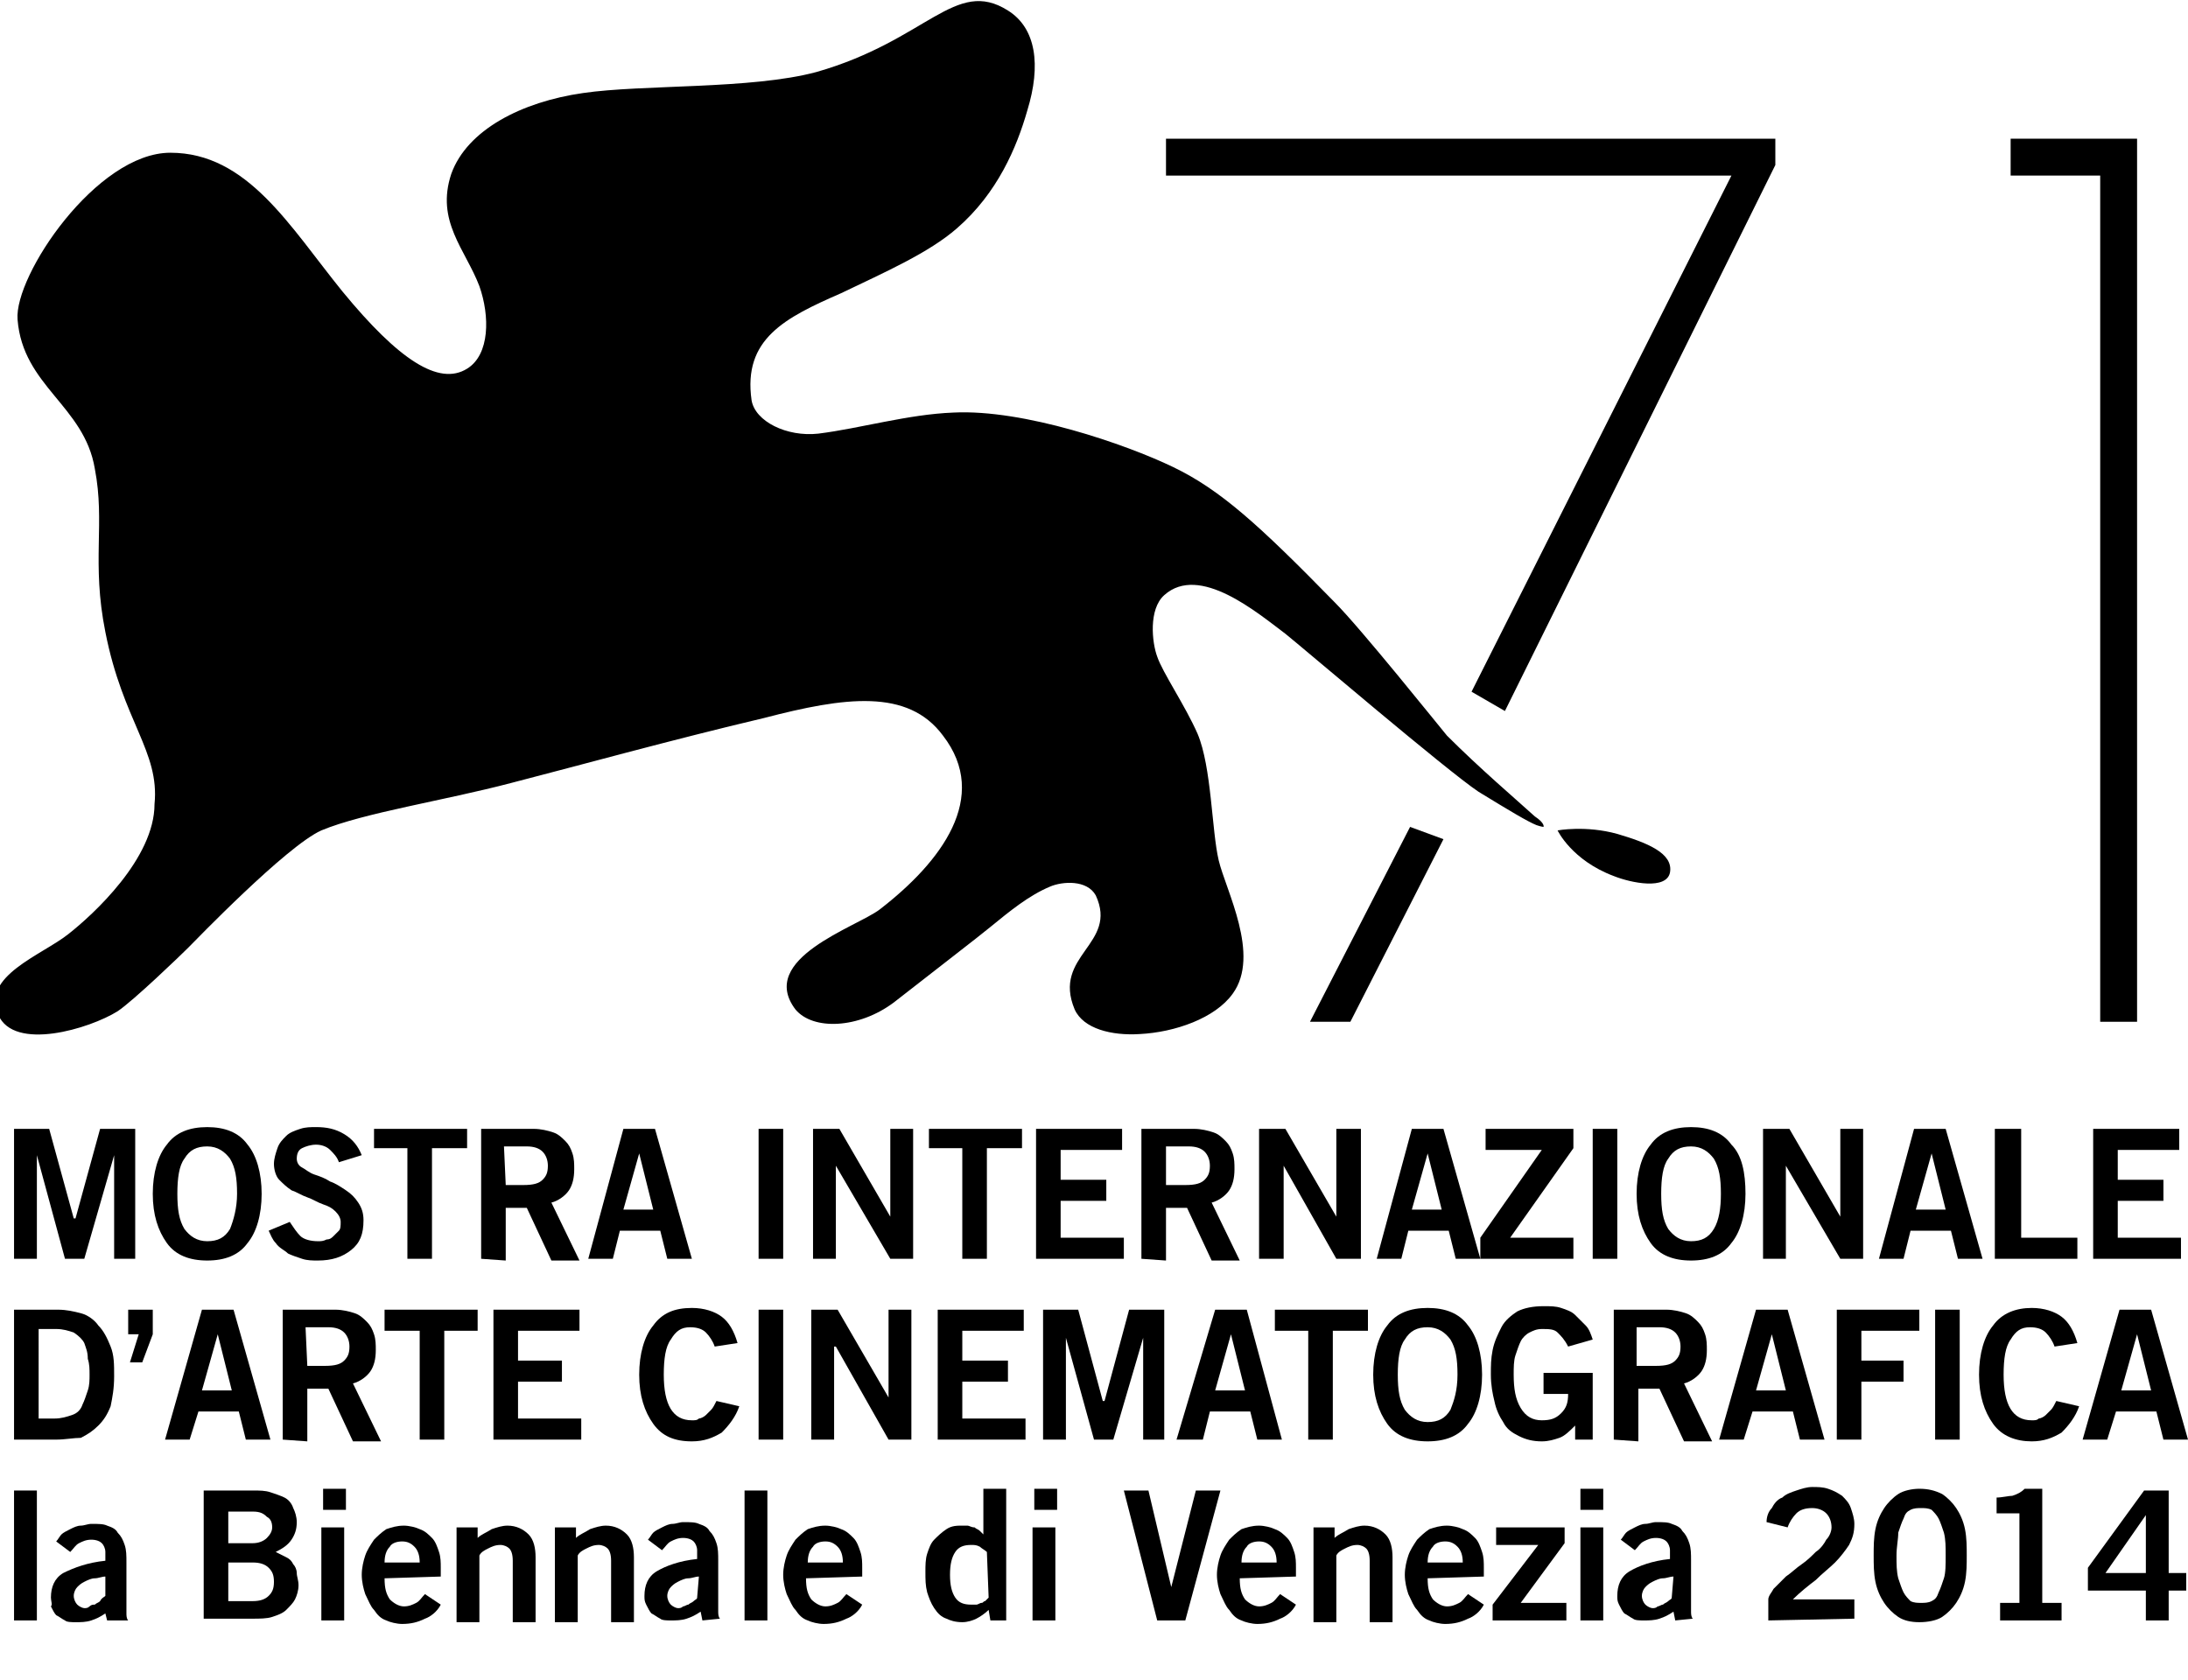 <?xml version="1.0" encoding="utf-8"?>
<!-- Generator: Adobe Illustrator 20.1.0, SVG Export Plug-In . SVG Version: 6.00 Build 0)  -->
<svg version="1.1" id="Layer_1" xmlns="http://www.w3.org/2000/svg" xmlns:xlink="http://www.w3.org/1999/xlink" x="0px" y="0px"
	 viewBox="0 0 124.6 95.7" style="enable-background:new 0 0 124.6 95.7;" xml:space="preserve">
<style type="text/css">
	.st0{display:none;}
	.st1{display:inline;}
	.st2{fill:#FFFFFF;}
</style>
<g id="loghi_neg" class="st0">
	<rect x="-86.2" y="-87.9" class="st1" width="283.5" height="283.5"/>
	<g class="st1">
		<g>
			<path class="st2" d="M13.2,103.2c-0.3,1.4-1.1,2.4-2.7,2.4c-1.7,0-2.9-1.2-2.9-3.9c0-2.5,1.1-3.9,2.9-3.9c1.4,0,2.2,0.8,2.6,2.2
				l-0.8,0.2c-0.3-1.1-0.8-1.7-1.9-1.7s-2,1-2,3.2s0.9,3.2,2.1,3.2s1.6-0.9,1.8-1.8L13.2,103.2z"/>
			<path class="st2" d="M16.1,105.6c-1.5,0-2.2-1.3-2.2-2.8c0-1.6,0.7-2.8,2.2-2.8s2.2,1.3,2.2,2.8
				C18.3,104.3,17.6,105.6,16.1,105.6z M16.1,100.6c-0.9,0-1.5,0.8-1.5,2.2c0,1.4,0.6,2.2,1.5,2.2s1.5-0.8,1.5-2.2
				C17.6,101.3,17,100.6,16.1,100.6z"/>
			<path class="st2" d="M19.5,107.5V100h0.8v0.6l0,0c0.3-0.4,0.9-0.7,1.4-0.7c1,0,2.2,0.7,2.2,2.8c0,2.1-1.3,2.8-2.2,2.8
				c-0.5,0-1-0.3-1.4-0.6l0,0v2.5L19.5,107.5L19.5,107.5z M20.2,104.2c0.4,0.5,0.9,0.8,1.4,0.8c0.9,0,1.5-0.6,1.5-2.2
				c0-1.4-0.6-2.1-1.5-2.1c-0.5,0-0.8,0.2-1.4,0.7V104.2z"/>
			<path class="st2" d="M25.2,107.5V100H26v0.6l0,0c0.3-0.4,0.9-0.7,1.4-0.7c1,0,2.2,0.7,2.2,2.8c0,2.1-1.3,2.8-2.2,2.8
				c-0.5,0-1-0.3-1.4-0.6l0,0v2.5L25.2,107.5L25.2,107.5z M26,104.2c0.4,0.5,0.9,0.8,1.4,0.8c0.9,0,1.5-0.6,1.5-2.2
				c0-1.4-0.6-2.1-1.5-2.1c-0.5,0-0.8,0.2-1.4,0.7V104.2z"/>
			<path class="st2" d="M30.6,101.1c0.3-0.6,1-1.2,2-1.2c0.9,0,1.9,0.4,1.9,1.6v2.8c0,0.6,0.1,0.9,0.1,1.2h-0.8l-0.1-0.8
				c-0.4,0.4-1,0.9-1.8,0.9s-1.6-0.5-1.6-1.5c0-1.2,0.9-1.8,3.3-2.2v-0.3c0-0.7-0.5-1-1.1-1c-0.8,0-1.2,0.5-1.4,0.9L30.6,101.1z
				 M33.8,102.5c-1.7,0.3-2.6,0.8-2.6,1.6c0,0.5,0.5,0.8,0.9,0.8c0.5,0,1.2-0.4,1.7-0.9V102.5z"/>
			<path class="st2" d="M38.4,97.9h0.8l1.9,6.2l0,0l1.9-6.2h0.8l-2.4,7.6h-0.8L38.4,97.9z"/>
			<path class="st2" d="M46.5,105.6c-1.5,0-2.2-1.3-2.2-2.8c0-1.6,0.7-2.8,2.2-2.8s2.2,1.3,2.2,2.8C48.8,104.3,48,105.6,46.5,105.6z
				 M46.5,100.6c-0.9,0-1.5,0.8-1.5,2.2c0,1.4,0.6,2.2,1.5,2.2s1.5-0.8,1.5-2.2C48,101.3,47.4,100.6,46.5,100.6z"/>
			<path class="st2" d="M50.9,97.9v7.6h-0.8v-7.6H50.9z"/>
			<path class="st2" d="M52.7,107.5V100h0.8v0.6l0,0c0.3-0.4,0.9-0.7,1.4-0.7c1,0,2.2,0.7,2.2,2.8c0,2.1-1.3,2.8-2.2,2.8
				c-0.5,0-1-0.3-1.4-0.6l0,0v2.5L52.7,107.5L52.7,107.5z M53.5,104.2c0.4,0.5,0.9,0.8,1.4,0.8c0.9,0,1.5-0.6,1.5-2.2
				c0-1.4-0.6-2.1-1.5-2.1c-0.5,0-0.8,0.2-1.4,0.7V104.2z"/>
			<path class="st2" d="M59.4,97.8v0.9h-0.8v-0.9H59.4z M58.6,100h0.8v5.5h-0.8V100z"/>
			<path class="st2" d="M64.6,105.5v-4.8h-0.9V100h0.9v-0.6c0-1.3,0.4-1.6,1.3-1.6c0.2,0,0.5,0,0.7,0.1v0.7c-0.2,0-0.4-0.1-0.5-0.1
				c-0.5,0-0.7,0.2-0.7,0.8v0.8h1.2v0.7h-1.2v4.8h-0.8V105.5z"/>
			<path class="st2" d="M69.4,105.6c-1.5,0-2.2-1.3-2.2-2.8c0-1.6,0.7-2.8,2.2-2.8s2.2,1.3,2.2,2.8
				C71.6,104.3,70.9,105.6,69.4,105.6z M69.4,100.6c-0.9,0-1.5,0.8-1.5,2.2c0,1.4,0.6,2.2,1.5,2.2s1.5-0.8,1.5-2.2
				C70.9,101.3,70.3,100.6,69.4,100.6z"/>
			<path class="st2" d="M72.6,100h0.8v1.1l0,0c0.4-0.7,0.9-1.2,1.8-1.2v0.8c-0.9,0-1.4,0.6-1.8,1.8v3h-0.8V100z"/>
			<path class="st2" d="M79.5,97.9h2.8c1.3,0,2.1,0.8,2.1,1.9c0,0.8-0.4,1.4-1.3,1.7l0,0c0.8,0.2,1.5,1,1.5,1.9c0,1.1-0.7,2-2.8,2
				h-2.4v-7.5H79.5z M80.3,101.1h1.5c1.3,0,1.8-0.7,1.8-1.3c0-0.8-0.5-1.2-1.4-1.2h-1.8L80.3,101.1L80.3,101.1z M80.3,104.8h1.6
				c1.2,0,1.8-0.4,1.8-1.4s-0.8-1.5-2-1.5h-1.4V104.8z"/>
			<path class="st2" d="M90.1,104.3c-0.4,0.6-0.9,1.3-2.1,1.3s-2.4-0.8-2.4-2.8c0-1.8,0.9-2.8,2.2-2.8c1.1,0,2.1,0.7,2.1,2.5v0.5
				h-3.5c0,1.2,0.7,2,1.6,2c0.7,0,1.2-0.4,1.5-0.9L90.1,104.3z M89.2,102.2c0-1-0.5-1.7-1.3-1.7c-0.9,0-1.4,0.7-1.5,1.7H89.2z"/>
			<path class="st2" d="M91.2,104.1c0.4,0.5,0.9,0.8,1.6,0.8c0.8,0,1.2-0.4,1.2-0.9c0-1.4-3.2-0.7-3.2-2.6c0-0.9,0.8-1.5,1.8-1.5
				c0.7,0,1.5,0.4,1.9,1l-0.5,0.5c-0.4-0.5-0.8-0.8-1.4-0.8s-1,0.3-1,0.8c0,1.2,3.2,0.6,3.2,2.6c0,1.1-0.9,1.6-1.9,1.6
				c-0.9,0-1.7-0.4-2.2-1L91.2,104.1z"/>
			<path class="st2" d="M96,100v-1.8h0.8v1.8H98v0.7h-1.3v3.9c0,0.3,0.2,0.4,0.6,0.4c0.3,0,0.5,0,0.7-0.1v0.6
				c-0.1,0-0.4,0.1-0.9,0.1c-0.8,0-1.2-0.2-1.2-0.9v-4H95V100H96z"/>
			<path class="st2" d="M101.6,105.5l2.3-7.6h1.2l2.3,7.6h-0.9l-0.7-2.4h-2.7l-0.7,2.4H101.6z M103.4,102.4h2.3l-1.1-3.9h-0.1
				L103.4,102.4z"/>
			<path class="st2" d="M111.6,101.6c-0.2-0.7-0.6-1.1-1.3-1.1c-0.9,0-1.5,0.8-1.5,2.2c0,1.4,0.5,2.2,1.5,2.2c0.7,0,1.1-0.2,1.5-1
				l0.6,0.3c-0.5,0.9-1,1.4-2.1,1.4c-1.4,0-2.2-1.1-2.2-2.8c0-1.8,0.9-2.8,2.2-2.8c1.1,0,1.6,0.6,2,1.5L111.6,101.6z"/>
			<path class="st2" d="M113.8,100v-1.8h0.8v1.8h1.3v0.7h-1.3v3.9c0,0.3,0.2,0.4,0.6,0.4c0.3,0,0.5,0,0.7-0.1v0.6
				c-0.1,0-0.4,0.1-0.9,0.1c-0.8,0-1.2-0.2-1.2-0.9v-4h-0.9V100H113.8z"/>
			<path class="st2" d="M118.7,105.6c-1.5,0-2.2-1.3-2.2-2.8c0-1.6,0.7-2.8,2.2-2.8s2.2,1.3,2.2,2.8
				C121,104.3,120.2,105.6,118.7,105.6z M118.7,100.6c-0.9,0-1.5,0.8-1.5,2.2c0,1.4,0.6,2.2,1.5,2.2s1.5-0.8,1.5-2.2
				C120.2,101.3,119.6,100.6,118.7,100.6z"/>
			<path class="st2" d="M122,100h0.8v1.1l0,0c0.4-0.7,0.9-1.2,1.8-1.2v0.8c-0.9,0-1.4,0.6-1.8,1.8v3H122V100z"/>
		</g>
		<g>
			<polygon class="st2" points="0.8,71.7 0.8,64.3 2.8,64.3 4.2,69.4 4.3,69.4 5.7,64.3 7.7,64.3 7.7,71.7 6.5,71.7 6.5,65.8 
				6.5,65.8 4.8,71.7 3.7,71.7 2.1,65.8 2.1,65.8 2.1,71.7 			"/>
			<path class="st2" d="M14.9,68c0,1.2-0.3,2.2-0.8,2.8c-0.5,0.7-1.3,1-2.3,1s-1.8-0.3-2.3-1S8.7,69.2,8.7,68c0-1.2,0.3-2.2,0.8-2.8
				c0.5-0.7,1.3-1,2.3-1s1.8,0.3,2.3,1C14.6,65.8,14.9,66.8,14.9,68 M13.5,68c0-0.9-0.1-1.5-0.4-2c-0.3-0.4-0.7-0.7-1.3-0.7
				s-1,0.2-1.3,0.7c-0.3,0.4-0.4,1.1-0.4,2s0.1,1.5,0.4,2c0.3,0.4,0.7,0.7,1.3,0.7s1-0.2,1.3-0.7C13.3,69.5,13.5,68.8,13.5,68"/>
			<path class="st2" d="M19.3,66.2c-0.1-0.3-0.3-0.5-0.5-0.7s-0.5-0.3-0.8-0.3s-0.6,0.1-0.8,0.2c-0.2,0.1-0.3,0.3-0.3,0.6
				c0,0.2,0.1,0.4,0.3,0.5c0.2,0.1,0.4,0.3,0.7,0.4c0.3,0.1,0.6,0.2,0.9,0.4c0.3,0.1,0.6,0.3,0.9,0.5s0.5,0.4,0.7,0.7
				c0.2,0.3,0.3,0.6,0.3,1c0,0.8-0.2,1.3-0.7,1.7c-0.5,0.4-1.1,0.6-1.9,0.6c-0.3,0-0.6,0-0.9-0.1s-0.6-0.2-0.8-0.3
				c-0.2-0.2-0.5-0.3-0.7-0.6c-0.2-0.2-0.3-0.5-0.4-0.7l1.2-0.5c0.2,0.3,0.4,0.6,0.6,0.8c0.2,0.2,0.6,0.3,1,0.3c0.2,0,0.3,0,0.5-0.1
				c0.2,0,0.3-0.1,0.4-0.2s0.2-0.2,0.3-0.3c0.1-0.1,0.1-0.3,0.1-0.5s-0.1-0.4-0.3-0.6c-0.2-0.2-0.4-0.3-0.7-0.4
				c-0.3-0.1-0.6-0.3-0.9-0.4s-0.6-0.3-0.9-0.4c-0.3-0.2-0.5-0.4-0.7-0.6s-0.3-0.6-0.3-0.9s0.1-0.6,0.2-0.9c0.1-0.3,0.3-0.5,0.5-0.7
				s0.5-0.3,0.8-0.4s0.6-0.1,0.9-0.1c0.6,0,1.1,0.1,1.6,0.4s0.8,0.7,1,1.2L19.3,66.2z"/>
			<polygon class="st2" points="26.6,64.3 26.6,65.4 24.6,65.4 24.6,71.7 23.2,71.7 23.2,65.4 21.3,65.4 21.3,64.3 			"/>
			<path class="st2" d="M27.4,71.7v-7.4h3c0.4,0,0.8,0.1,1.1,0.2c0.3,0.1,0.5,0.3,0.7,0.5s0.3,0.4,0.4,0.7c0.1,0.3,0.1,0.6,0.1,0.9
				c0,0.5-0.1,0.9-0.3,1.2c-0.2,0.3-0.6,0.6-1,0.7l1.6,3.3h-1.6l-1.4-3h-1.2v3L27.4,71.7L27.4,71.7z M28.8,67.5h1
				c0.6,0,0.9-0.1,1.1-0.3c0.2-0.2,0.3-0.4,0.3-0.8c0-0.3-0.1-0.6-0.3-0.8c-0.2-0.2-0.5-0.3-0.9-0.3h-1.3L28.8,67.5L28.8,67.5z"/>
			<path class="st2" d="M35.5,64.3h1.8l2.1,7.4H38l-0.4-1.6h-2.3l-0.4,1.6h-1.4L35.5,64.3z M35.5,68.9h1.7l-0.8-3.2l0,0L35.5,68.9z"
				/>
			<rect x="43.2" y="64.3" class="st2" width="1.4" height="7.4"/>
			<polygon class="st2" points="46.3,71.7 46.3,64.3 47.8,64.3 50.7,69.3 50.7,69.3 50.7,64.3 52,64.3 52,71.7 50.7,71.7 47.6,66.4 
				47.6,66.4 47.6,71.7 			"/>
			<polygon class="st2" points="58.2,64.3 58.2,65.4 56.2,65.4 56.2,71.7 54.8,71.7 54.8,65.4 52.9,65.4 52.9,64.3 			"/>
			<polygon class="st2" points="59,71.7 59,64.3 63.9,64.3 63.9,65.5 60.4,65.5 60.4,67.2 63,67.2 63,68.4 60.4,68.4 60.4,70.5 
				64,70.5 64,71.7 			"/>
			<path class="st2" d="M65,71.7v-7.4h3c0.4,0,0.8,0.1,1.1,0.2c0.3,0.1,0.5,0.3,0.7,0.5s0.3,0.4,0.4,0.7c0.1,0.3,0.1,0.6,0.1,0.9
				c0,0.5-0.1,0.9-0.3,1.2c-0.2,0.3-0.6,0.6-1,0.7l1.6,3.3H69l-1.4-3h-1.2v3L65,71.7L65,71.7z M66.5,67.5h1c0.6,0,0.9-0.1,1.1-0.3
				c0.2-0.2,0.3-0.4,0.3-0.8c0-0.3-0.1-0.6-0.3-0.8c-0.2-0.2-0.5-0.3-0.9-0.3h-1.3v2.2H66.5z"/>
			<polygon class="st2" points="71.7,71.7 71.7,64.3 73.2,64.3 76.1,69.3 76.1,69.3 76.1,64.3 77.5,64.3 77.5,71.7 76.1,71.7 
				73.1,66.4 73.1,66.4 73.1,71.7 			"/>
			<path class="st2" d="M80.4,64.3h1.8l2.1,7.4h-1.4l-0.4-1.6h-2.3l-0.4,1.6h-1.4L80.4,64.3z M80.4,68.9h1.7l-0.8-3.2l0,0L80.4,68.9
				z"/>
			<polygon class="st2" points="89.6,71.7 84.3,71.7 84.3,70.5 87.8,65.5 84.6,65.5 84.6,64.3 89.6,64.3 89.6,65.4 86,70.5 
				89.6,70.5 			"/>
			<rect x="90.7" y="64.3" class="st2" width="1.4" height="7.4"/>
			<path class="st2" d="M99.4,68c0,1.2-0.3,2.2-0.8,2.8c-0.5,0.7-1.3,1-2.3,1s-1.8-0.3-2.3-1s-0.8-1.6-0.8-2.8
				c0-1.2,0.3-2.2,0.8-2.8c0.5-0.7,1.3-1,2.3-1s1.8,0.3,2.3,1C99.2,65.8,99.4,66.8,99.4,68 M98,68c0-0.9-0.1-1.5-0.4-2
				c-0.3-0.4-0.7-0.7-1.3-0.7c-0.6,0-1,0.2-1.3,0.7c-0.3,0.4-0.4,1.1-0.4,2s0.1,1.5,0.4,2c0.3,0.4,0.7,0.7,1.3,0.7
				c0.6,0,1-0.2,1.3-0.7S98,68.8,98,68"/>
			<polygon class="st2" points="100.4,71.7 100.4,64.3 101.9,64.3 104.8,69.3 104.8,69.3 104.8,64.3 106.1,64.3 106.1,71.7 
				104.8,71.7 101.7,66.4 101.7,66.4 101.7,71.7 			"/>
			<path class="st2" d="M109,64.3h1.8l2.1,7.4h-1.4l-0.4-1.6h-2.3l-0.4,1.6H107L109,64.3z M109.1,68.9h1.7l-0.8-3.2l0,0L109.1,68.9z
				"/>
			<polygon class="st2" points="113.6,71.7 113.6,64.3 115.1,64.3 115.1,70.5 118.3,70.5 118.3,71.7 			"/>
			<polygon class="st2" points="119.2,71.7 119.2,64.3 124.1,64.3 124.1,65.5 120.6,65.5 120.6,67.2 123.2,67.2 123.2,68.4 
				120.6,68.4 120.6,70.5 124.2,70.5 124.2,71.7 			"/>
			<path class="st2" d="M0.8,74.6h2.5c0.5,0,0.9,0.1,1.3,0.2s0.8,0.4,1,0.7c0.3,0.3,0.5,0.7,0.7,1.2s0.2,1,0.2,1.7s-0.1,1.2-0.2,1.7
				c-0.2,0.5-0.4,0.8-0.7,1.1c-0.3,0.3-0.6,0.5-1,0.7c-0.4,0-0.9,0.1-1.4,0.1H0.8V74.6z M2.2,80.8h0.9c0.4,0,0.7-0.1,1-0.2
				s0.5-0.3,0.6-0.6c0.1-0.2,0.2-0.5,0.3-0.8c0.1-0.3,0.1-0.6,0.1-0.9s0-0.6-0.1-0.9c0-0.4-0.1-0.6-0.2-0.9
				c-0.1-0.2-0.3-0.4-0.6-0.6c-0.3-0.1-0.6-0.2-1-0.2h-1V80.8z"/>
			<polygon class="st2" points="7.9,76 7.3,76 7.3,74.6 8.7,74.6 8.7,76 8.1,77.6 7.4,77.6 			"/>
			<path class="st2" d="M11.5,74.6h1.8l2.1,7.4H14l-0.4-1.6h-2.3L10.8,82H9.4L11.5,74.6z M11.5,79.2h1.7L12.4,76l0,0L11.5,79.2z"/>
			<path class="st2" d="M16.1,82v-7.4h3c0.4,0,0.8,0.1,1.1,0.2c0.3,0.1,0.5,0.3,0.7,0.5s0.3,0.4,0.4,0.7c0.1,0.3,0.1,0.6,0.1,0.9
				c0,0.5-0.1,0.9-0.3,1.2c-0.2,0.3-0.6,0.6-1,0.7l1.6,3.3h-1.6l-1.4-3h-1.2v3L16.1,82L16.1,82z M17.5,77.8h1c0.6,0,0.9-0.1,1.1-0.3
				c0.2-0.2,0.3-0.4,0.3-0.8c0-0.3-0.1-0.6-0.3-0.8c-0.2-0.2-0.5-0.3-0.9-0.3h-1.3L17.5,77.8L17.5,77.8z"/>
			<polygon class="st2" points="27.2,74.6 27.2,75.8 25.3,75.8 25.3,82 23.9,82 23.9,75.8 21.9,75.8 21.9,74.6 			"/>
			<polygon class="st2" points="28.1,82 28.1,74.6 33,74.6 33,75.8 29.5,75.8 29.5,77.5 32,77.5 32,78.7 29.5,78.7 29.5,80.8 
				33.1,80.8 33.1,82 			"/>
			<path class="st2" d="M40.7,76.7c-0.1-0.3-0.3-0.6-0.5-0.8c-0.2-0.2-0.5-0.3-0.9-0.3c-0.5,0-0.8,0.2-1.1,0.7
				c-0.3,0.4-0.4,1.1-0.4,2c0,1.7,0.5,2.6,1.6,2.6c0.2,0,0.3,0,0.4-0.1c0.1,0,0.3-0.1,0.4-0.2c0.1-0.1,0.2-0.2,0.3-0.3
				c0.1-0.1,0.2-0.3,0.3-0.5l1.3,0.3c-0.2,0.6-0.6,1.1-1,1.5c-0.5,0.3-1,0.5-1.7,0.5c-1,0-1.7-0.3-2.2-1s-0.8-1.6-0.8-2.8
				c0-1.2,0.3-2.2,0.8-2.8c0.5-0.7,1.2-1,2.2-1c0.7,0,1.3,0.2,1.7,0.5s0.7,0.8,0.9,1.5L40.7,76.7z"/>
			<rect x="43.2" y="74.6" class="st2" width="1.4" height="7.4"/>
			<polygon class="st2" points="46.2,82 46.2,74.6 47.7,74.6 50.6,79.6 50.6,79.6 50.6,74.6 51.9,74.6 51.9,82 50.6,82 47.6,76.7 
				47.5,76.7 47.5,82 			"/>
			<polygon class="st2" points="53.4,82 53.4,74.6 58.3,74.6 58.3,75.8 54.8,75.8 54.8,77.5 57.4,77.5 57.4,78.7 54.8,78.7 
				54.8,80.8 58.4,80.8 58.4,82 			"/>
			<polygon class="st2" points="59.4,82 59.4,74.6 61.4,74.6 62.8,79.8 62.9,79.8 64.3,74.6 66.3,74.6 66.3,82 65.1,82 65.1,76.2 
				65.1,76.2 63.4,82 62.3,82 60.7,76.2 60.7,76.2 60.7,82 			"/>
			<path class="st2" d="M69.2,74.6H71l2,7.4h-1.4l-0.4-1.6h-2.3L68.5,82H67L69.2,74.6z M69.2,79.2h1.7L70.1,76l0,0L69.2,79.2z"/>
			<polygon class="st2" points="77.9,74.6 77.9,75.8 75.9,75.8 75.9,82 74.5,82 74.5,75.8 72.6,75.8 72.6,74.6 			"/>
			<path class="st2" d="M84.4,78.3c0,1.2-0.3,2.2-0.8,2.8c-0.5,0.7-1.3,1-2.3,1s-1.8-0.3-2.3-1s-0.8-1.6-0.8-2.8
				c0-1.2,0.3-2.2,0.8-2.8c0.5-0.7,1.3-1,2.3-1s1.8,0.3,2.3,1C84.1,76.1,84.4,77.1,84.4,78.3 M83,78.3c0-0.9-0.1-1.5-0.4-2
				c-0.3-0.4-0.7-0.7-1.3-0.7c-0.6,0-1,0.2-1.3,0.7c-0.3,0.4-0.4,1.1-0.4,2s0.1,1.5,0.4,2c0.3,0.4,0.7,0.7,1.3,0.7
				c0.6,0,1-0.2,1.3-0.7C82.8,79.8,83,79.2,83,78.3"/>
			<path class="st2" d="M89.3,76.7c-0.2-0.4-0.4-0.6-0.6-0.8c-0.2-0.2-0.5-0.2-0.9-0.2c-0.3,0-0.5,0.1-0.7,0.2s-0.4,0.3-0.5,0.5
				s-0.2,0.5-0.3,0.8c-0.1,0.3-0.1,0.7-0.1,1.1c0,0.8,0.1,1.4,0.4,1.9s0.7,0.7,1.2,0.7s0.8-0.1,1.1-0.4c0.3-0.3,0.4-0.6,0.4-1.1
				h-1.4v-1.2h2.8V82h-1v-0.8c-0.3,0.3-0.6,0.6-0.9,0.7s-0.6,0.2-1,0.2c-0.5,0-0.9-0.1-1.3-0.3c-0.4-0.2-0.7-0.4-0.9-0.8
				c-0.2-0.3-0.4-0.7-0.5-1.2c-0.1-0.4-0.2-0.9-0.2-1.5c0-0.5,0-0.9,0.1-1.4s0.3-0.9,0.5-1.3s0.6-0.7,0.9-0.9
				c0.4-0.2,0.9-0.3,1.5-0.3c0.4,0,0.7,0,1,0.1s0.6,0.2,0.8,0.4c0.2,0.2,0.4,0.4,0.6,0.6s0.3,0.5,0.4,0.8L89.3,76.7z"/>
			<path class="st2" d="M91.9,82v-7.4h3c0.4,0,0.8,0.1,1.1,0.2c0.3,0.1,0.5,0.3,0.7,0.5s0.3,0.4,0.4,0.7c0.1,0.3,0.1,0.6,0.1,0.9
				c0,0.5-0.1,0.9-0.3,1.2c-0.2,0.3-0.6,0.6-1,0.7l1.6,3.3h-1.6l-1.4-3h-1.2v3L91.9,82L91.9,82z M93.3,77.8h1c0.6,0,0.9-0.1,1.1-0.3
				c0.2-0.2,0.3-0.4,0.3-0.8c0-0.3-0.1-0.6-0.3-0.8c-0.2-0.2-0.5-0.3-0.9-0.3h-1.3v2.2H93.3z"/>
			<path class="st2" d="M100,74.6h1.8l2.1,7.4h-1.4l-0.4-1.6h-2.3L99.3,82h-1.4L100,74.6z M100,79.2h1.7l-0.8-3.2l0,0L100,79.2z"/>
			<polygon class="st2" points="104.6,82 104.6,74.6 109.3,74.6 109.3,75.8 106,75.8 106,77.5 108.4,77.5 108.4,78.7 106,78.7 
				106,82 			"/>
			<rect x="110.2" y="74.6" class="st2" width="1.4" height="7.4"/>
			<path class="st2" d="M117,76.7c-0.1-0.3-0.3-0.6-0.5-0.8c-0.2-0.2-0.5-0.3-0.9-0.3c-0.5,0-0.8,0.2-1.1,0.7
				c-0.3,0.4-0.4,1.1-0.4,2c0,1.7,0.5,2.6,1.6,2.6c0.2,0,0.3,0,0.4-0.1c0.1,0,0.3-0.1,0.4-0.2s0.2-0.2,0.3-0.3
				c0.1-0.1,0.2-0.3,0.3-0.5l1.3,0.3c-0.2,0.6-0.6,1.1-1,1.5c-0.5,0.3-1,0.5-1.7,0.5c-0.9,0-1.7-0.3-2.2-1s-0.8-1.6-0.8-2.8
				c0-1.2,0.3-2.2,0.8-2.8c0.5-0.7,1.3-1,2.2-1c0.7,0,1.3,0.2,1.7,0.5c0.4,0.3,0.7,0.8,0.9,1.5L117,76.7z"/>
			<path class="st2" d="M120.7,74.6h1.8l2.1,7.4h-1.4l-0.4-1.6h-2.3L120,82h-1.4L120.7,74.6z M120.8,79.2h1.7l-0.8-3.2l0,0
				L120.8,79.2z"/>
			<rect x="0.8" y="84.9" class="st2" width="1.3" height="7.4"/>
			<path class="st2" d="M6.1,92.3L6,91.9c-0.3,0.2-0.5,0.3-0.8,0.4s-0.6,0.1-0.9,0.1c-0.2,0-0.5,0-0.6-0.1c-0.2-0.1-0.3-0.2-0.5-0.3
				c-0.1-0.1-0.2-0.3-0.3-0.5c0.1-0.1,0-0.3,0-0.5c0-0.6,0.2-1.1,0.7-1.4C4.2,89.3,5,89,6,88.9v-0.5c0-0.2-0.1-0.4-0.2-0.5
				s-0.3-0.2-0.6-0.2c-0.3,0-0.5,0.1-0.7,0.2S4.2,88.2,4,88.4l-0.8-0.6c0.1-0.1,0.2-0.3,0.3-0.4s0.3-0.2,0.5-0.3
				c0.2-0.1,0.4-0.2,0.6-0.2s0.4-0.1,0.6-0.1c0.4,0,0.7,0,0.9,0.1c0.3,0.1,0.5,0.2,0.6,0.4C6.9,87.5,7,87.7,7.1,88
				c0.1,0.3,0.1,0.6,0.1,1v2.5c0,0.1,0,0.3,0,0.4s0,0.3,0.1,0.4H6.1z M6,89.8c-0.2,0-0.4,0.1-0.6,0.1S5,90,4.8,90.1
				s-0.3,0.2-0.4,0.3c-0.1,0.1-0.2,0.3-0.2,0.5s0.1,0.4,0.2,0.5s0.3,0.2,0.4,0.2s0.2,0,0.3-0.1s0.2-0.1,0.3-0.1
				c0.1-0.1,0.2-0.1,0.3-0.2C5.8,91,5.9,91,6,90.9V89.8z"/>
			<path class="st2" d="M11.6,84.9h2.8c0.4,0,0.7,0,1,0.1s0.6,0.2,0.8,0.3c0.2,0.1,0.4,0.3,0.5,0.6c0.1,0.2,0.2,0.5,0.2,0.8
				c0,0.4-0.1,0.7-0.3,1c-0.2,0.3-0.5,0.5-0.9,0.7c0.2,0.1,0.4,0.2,0.6,0.3c0.2,0.1,0.3,0.2,0.4,0.4c0.1,0.1,0.2,0.3,0.2,0.5
				S17,90,17,90.3c0,0.3-0.1,0.6-0.2,0.8c-0.1,0.2-0.3,0.4-0.5,0.6s-0.5,0.3-0.8,0.4s-0.7,0.1-1.2,0.1h-2.7
				C11.6,92.2,11.6,84.9,11.6,84.9z M13,87.9h1.4c0.3,0,0.6-0.1,0.8-0.3c0.2-0.2,0.3-0.4,0.3-0.6c0-0.3-0.1-0.5-0.3-0.6
				c-0.2-0.2-0.4-0.3-0.8-0.3H13V87.9z M13,91.2h1.4c0.4,0,0.7-0.1,0.9-0.3c0.2-0.2,0.3-0.4,0.3-0.8s-0.1-0.6-0.3-0.8
				c-0.2-0.2-0.5-0.3-0.9-0.3H13V91.2z"/>
			<path class="st2" d="M18.4,84.8h1.3V86h-1.3V84.8z M19.6,92.3h-1.3V87h1.3V92.3z"/>
			<path class="st2" d="M21.9,89.9c0,0.6,0.1,0.9,0.3,1.2c0.2,0.2,0.5,0.4,0.8,0.4s0.5-0.1,0.7-0.2s0.3-0.3,0.5-0.5l0.9,0.6
				c-0.2,0.4-0.6,0.7-0.9,0.8c-0.4,0.2-0.8,0.3-1.3,0.3c-0.3,0-0.7-0.1-0.9-0.2c-0.3-0.1-0.5-0.3-0.7-0.6c-0.2-0.2-0.3-0.5-0.5-0.9
				c-0.1-0.3-0.2-0.7-0.2-1.1s0.1-0.8,0.2-1.1c0.1-0.3,0.3-0.6,0.5-0.9c0.2-0.2,0.4-0.4,0.7-0.6c0.3-0.1,0.6-0.2,1-0.2
				c0.3,0,0.7,0.1,0.9,0.2c0.3,0.1,0.5,0.3,0.7,0.5s0.3,0.5,0.4,0.8s0.1,0.6,0.1,0.9v0.5L21.9,89.9L21.9,89.9z M23.9,89
				c0-0.4-0.1-0.7-0.3-0.9c-0.2-0.2-0.4-0.3-0.7-0.3c-0.3,0-0.6,0.1-0.7,0.3c-0.2,0.2-0.3,0.5-0.3,0.9H23.9z"/>
			<path class="st2" d="M26,92.3V87h1.2v0.6c0.2-0.2,0.5-0.3,0.8-0.5c0.3-0.1,0.6-0.2,0.9-0.2c0.5,0,0.9,0.2,1.2,0.5
				c0.3,0.3,0.4,0.8,0.4,1.3v3.7h-1.3v-3.5c0-0.4-0.1-0.6-0.2-0.7S28.7,88,28.5,88c-0.3,0-0.5,0.1-0.7,0.2s-0.4,0.2-0.5,0.4v3.8H26
				V92.3z"/>
			<path class="st2" d="M31.6,92.3V87h1.2v0.6c0.2-0.2,0.5-0.3,0.8-0.5c0.3-0.1,0.6-0.2,0.9-0.2c0.5,0,0.9,0.2,1.2,0.5
				s0.4,0.8,0.4,1.3v3.7h-1.3v-3.5c0-0.4-0.1-0.6-0.2-0.7c-0.1-0.1-0.3-0.2-0.5-0.2c-0.3,0-0.5,0.1-0.7,0.2s-0.4,0.2-0.5,0.4v3.8
				h-1.3V92.3z"/>
			<path class="st2" d="M40,92.3l-0.1-0.5c-0.3,0.2-0.5,0.3-0.8,0.4s-0.6,0.1-0.9,0.1c-0.2,0-0.5,0-0.6-0.1
				c-0.2-0.1-0.3-0.2-0.5-0.3c-0.1-0.1-0.2-0.3-0.3-0.5s-0.1-0.3-0.1-0.5c0-0.6,0.2-1.1,0.7-1.4s1.3-0.6,2.3-0.7v-0.5
				c0-0.2-0.1-0.4-0.2-0.5c-0.1-0.1-0.3-0.2-0.6-0.2s-0.5,0.1-0.7,0.2s-0.3,0.3-0.5,0.5l-0.8-0.6c0.1-0.1,0.2-0.3,0.3-0.4
				s0.3-0.2,0.5-0.3c0.2-0.1,0.4-0.2,0.6-0.2c0.2,0,0.4-0.1,0.6-0.1c0.4,0,0.7,0,0.9,0.1c0.3,0.1,0.5,0.2,0.6,0.4
				c0.2,0.2,0.3,0.4,0.4,0.7c0.1,0.3,0.1,0.6,0.1,1v2.5c0,0.1,0,0.3,0,0.4s0,0.3,0.1,0.4L40,92.3L40,92.3z M39.8,89.8
				c-0.2,0-0.4,0.1-0.6,0.1c-0.2,0-0.4,0.1-0.6,0.2c-0.2,0.1-0.3,0.2-0.4,0.3c-0.1,0.1-0.2,0.3-0.2,0.5s0.1,0.4,0.2,0.5
				c0.1,0.1,0.3,0.2,0.4,0.2c0.1,0,0.2,0,0.3-0.1c0.1,0,0.2-0.1,0.3-0.1c0.1-0.1,0.2-0.1,0.3-0.2s0.2-0.1,0.2-0.2L39.8,89.8
				L39.8,89.8z"/>
			<rect x="42.4" y="84.9" class="st2" width="1.3" height="7.4"/>
			<path class="st2" d="M45.9,89.9c0,0.6,0.1,0.9,0.3,1.2c0.2,0.2,0.5,0.4,0.8,0.4s0.5-0.1,0.7-0.2s0.3-0.3,0.5-0.5l0.9,0.6
				c-0.2,0.4-0.6,0.7-0.9,0.8c-0.4,0.2-0.8,0.3-1.3,0.3c-0.3,0-0.7-0.1-0.9-0.2c-0.3-0.1-0.5-0.3-0.7-0.6c-0.2-0.2-0.3-0.5-0.5-0.9
				c-0.1-0.3-0.2-0.7-0.2-1.1s0.1-0.8,0.2-1.1c0.1-0.3,0.3-0.6,0.5-0.9c0.2-0.2,0.4-0.4,0.7-0.6c0.3-0.1,0.6-0.2,1-0.2
				c0.3,0,0.7,0.1,0.9,0.2c0.3,0.1,0.5,0.3,0.7,0.5s0.3,0.5,0.4,0.8c0.1,0.3,0.1,0.6,0.1,0.9v0.5L45.9,89.9L45.9,89.9z M48,89
				c0-0.4-0.1-0.7-0.3-0.9c-0.2-0.2-0.4-0.3-0.7-0.3s-0.6,0.1-0.7,0.3C46.1,88.3,46,88.6,46,89H48z"/>
			<path class="st2" d="M57.5,92.3h-1.1l-0.1-0.6c-0.2,0.2-0.5,0.4-0.7,0.5s-0.5,0.2-0.8,0.2c-0.4,0-0.7-0.1-0.9-0.2
				c-0.3-0.1-0.5-0.3-0.7-0.6c-0.2-0.3-0.3-0.6-0.4-0.9c-0.1-0.4-0.1-0.7-0.1-1.2c0-0.3,0-0.7,0.1-1s0.2-0.6,0.4-0.8
				c0.2-0.2,0.4-0.4,0.7-0.6s0.6-0.2,0.9-0.2c0.1,0,0.2,0,0.3,0s0.2,0.1,0.4,0.1c0.1,0.1,0.2,0.1,0.3,0.2s0.2,0.2,0.2,0.2l0,0v-2.6
				h1.3v7.5H57.5z M56.2,88.4c-0.1-0.1-0.3-0.2-0.4-0.3C55.6,88,55.5,88,55.3,88c-0.4,0-0.7,0.1-0.9,0.4s-0.3,0.7-0.3,1.3
				c0,0.6,0.1,1,0.3,1.3s0.5,0.4,0.9,0.4c0.1,0,0.3,0,0.3,0c0.1,0,0.2-0.1,0.3-0.1s0.1-0.1,0.2-0.1c0.1-0.1,0.1-0.1,0.2-0.2
				L56.2,88.4L56.2,88.4z"/>
			<path class="st2" d="M58.9,84.8h1.3V86h-1.3V84.8z M60.1,92.3h-1.3V87h1.3V92.3z"/>
			<polygon class="st2" points="64,84.9 65.4,84.9 66.7,90.4 66.7,90.4 68.1,84.9 69.5,84.9 67.5,92.3 65.9,92.3 			"/>
			<path class="st2" d="M70.6,89.9c0,0.6,0.1,0.9,0.3,1.2c0.2,0.2,0.5,0.4,0.8,0.4s0.5-0.1,0.7-0.2s0.3-0.3,0.5-0.5l0.9,0.6
				c-0.2,0.4-0.6,0.7-0.9,0.8c-0.4,0.2-0.8,0.3-1.3,0.3c-0.3,0-0.7-0.1-0.9-0.2c-0.3-0.1-0.5-0.3-0.7-0.6c-0.2-0.2-0.3-0.5-0.5-0.9
				c-0.1-0.3-0.2-0.7-0.2-1.1s0.1-0.8,0.2-1.1c0.1-0.3,0.3-0.6,0.5-0.9c0.2-0.2,0.4-0.4,0.7-0.6c0.3-0.1,0.6-0.2,1-0.2
				c0.3,0,0.7,0.1,0.9,0.2c0.3,0.1,0.5,0.3,0.7,0.5s0.3,0.5,0.4,0.8s0.1,0.6,0.1,0.9v0.5L70.6,89.9L70.6,89.9z M72.7,89
				c0-0.4-0.1-0.7-0.3-0.9c-0.2-0.2-0.4-0.3-0.7-0.3s-0.6,0.1-0.7,0.3c-0.2,0.2-0.3,0.5-0.3,0.9H72.7z"/>
			<path class="st2" d="M74.8,92.3V87H76v0.6c0.2-0.2,0.5-0.3,0.8-0.5c0.3-0.1,0.6-0.2,0.9-0.2c0.5,0,0.9,0.2,1.2,0.5
				c0.3,0.3,0.4,0.8,0.4,1.3v3.7H78v-3.5c0-0.4-0.1-0.6-0.2-0.7S77.5,88,77.3,88c-0.3,0-0.5,0.1-0.7,0.2s-0.4,0.2-0.5,0.4v3.8h-1.3
				V92.3z"/>
			<path class="st2" d="M81.3,89.9c0,0.6,0.1,0.9,0.3,1.2c0.2,0.2,0.5,0.4,0.8,0.4s0.5-0.1,0.7-0.2s0.3-0.3,0.5-0.5l0.9,0.6
				c-0.2,0.4-0.6,0.7-0.9,0.8c-0.4,0.2-0.8,0.3-1.3,0.3c-0.3,0-0.7-0.1-0.9-0.2c-0.3-0.1-0.5-0.3-0.7-0.6c-0.2-0.2-0.3-0.5-0.5-0.9
				c-0.1-0.3-0.2-0.7-0.2-1.1s0.1-0.8,0.2-1.1c0.1-0.3,0.3-0.6,0.5-0.9c0.2-0.2,0.4-0.4,0.7-0.6c0.3-0.1,0.6-0.2,1-0.2
				c0.3,0,0.7,0.1,0.9,0.2c0.3,0.1,0.5,0.3,0.7,0.5s0.3,0.5,0.4,0.8s0.1,0.6,0.1,0.9v0.5L81.3,89.9L81.3,89.9z M83.3,89
				c0-0.4-0.1-0.7-0.3-0.9c-0.2-0.2-0.4-0.3-0.7-0.3c-0.3,0-0.6,0.1-0.7,0.3c-0.2,0.2-0.3,0.5-0.3,0.9H83.3z"/>
			<polygon class="st2" points="85.2,87 89.1,87 89.1,87.9 86.6,91.3 89.2,91.3 89.2,92.3 85,92.3 85,91.4 87.6,88 85.2,88 			"/>
			<path class="st2" d="M90,84.8h1.3V86H90V84.8z M91.3,92.3H90V87h1.3V92.3z"/>
			<path class="st2" d="M95.4,92.3l-0.1-0.5c-0.3,0.2-0.5,0.3-0.8,0.4s-0.6,0.1-0.9,0.1c-0.2,0-0.5,0-0.6-0.1
				c-0.2-0.1-0.3-0.2-0.5-0.3c-0.1-0.1-0.2-0.3-0.3-0.5c-0.1-0.2-0.1-0.3-0.1-0.5c0-0.6,0.2-1.1,0.7-1.4s1.3-0.6,2.3-0.7v-0.5
				c0-0.2-0.1-0.4-0.2-0.5s-0.3-0.2-0.6-0.2c-0.3,0-0.5,0.1-0.7,0.2s-0.3,0.3-0.5,0.5l-0.8-0.6c0.1-0.1,0.2-0.3,0.3-0.4
				c0.1-0.1,0.3-0.2,0.5-0.3c0.2-0.1,0.4-0.2,0.6-0.2s0.4-0.1,0.6-0.1c0.4,0,0.7,0,0.9,0.1c0.3,0.1,0.5,0.2,0.6,0.4
				c0.2,0.2,0.3,0.4,0.4,0.7c0.1,0.3,0.1,0.6,0.1,1v2.5c0,0.1,0,0.3,0,0.4s0,0.3,0.1,0.4L95.4,92.3L95.4,92.3z M95.3,89.8
				c-0.2,0-0.4,0.1-0.6,0.1s-0.4,0.1-0.6,0.2s-0.3,0.2-0.4,0.3c-0.1,0.1-0.2,0.3-0.2,0.5s0.1,0.4,0.2,0.5s0.3,0.2,0.4,0.2
				s0.2,0,0.3-0.1c0.1,0,0.2-0.1,0.3-0.1c0.1-0.1,0.2-0.1,0.3-0.2c0.1-0.1,0.2-0.1,0.2-0.2L95.3,89.8L95.3,89.8z"/>
			<path class="st2" d="M100.7,92.3v-1.2c0-0.2,0.2-0.4,0.3-0.6c0.2-0.2,0.4-0.4,0.7-0.7c0.3-0.2,0.6-0.5,0.9-0.7s0.6-0.5,0.8-0.7
				c0.3-0.2,0.5-0.5,0.6-0.7c0.2-0.2,0.3-0.5,0.3-0.7c0-0.3-0.1-0.6-0.3-0.8c-0.2-0.2-0.5-0.3-0.8-0.3c-0.4,0-0.7,0.1-0.9,0.3
				c-0.2,0.2-0.4,0.5-0.5,0.8l-1.2-0.3c0-0.3,0.1-0.6,0.3-0.8c0.1-0.2,0.3-0.5,0.6-0.6c0.2-0.2,0.5-0.3,0.8-0.4s0.6-0.2,0.9-0.2
				s0.6,0,0.9,0.1s0.5,0.2,0.8,0.4c0.2,0.2,0.4,0.4,0.5,0.7c0.1,0.3,0.2,0.6,0.2,0.9c0,0.5-0.1,0.8-0.3,1.2c-0.2,0.3-0.5,0.7-0.8,1
				s-0.7,0.6-1.1,1c-0.4,0.3-0.9,0.7-1.3,1.1h3.5v1.1L100.7,92.3L100.7,92.3z"/>
			<path class="st2" d="M106.7,88.6c0-0.5,0-1,0.1-1.5s0.3-0.9,0.5-1.2c0.2-0.3,0.5-0.6,0.8-0.8c0.3-0.2,0.8-0.3,1.2-0.3
				c0.5,0,0.9,0.1,1.3,0.3c0.3,0.2,0.6,0.5,0.8,0.8c0.2,0.3,0.4,0.7,0.5,1.2s0.1,1,0.1,1.5s0,1-0.1,1.5s-0.3,0.9-0.5,1.2
				c-0.2,0.3-0.5,0.6-0.8,0.8c-0.3,0.2-0.8,0.3-1.3,0.3s-0.9-0.1-1.2-0.3c-0.3-0.2-0.6-0.5-0.8-0.8c-0.2-0.3-0.4-0.7-0.5-1.2
				S106.7,89.1,106.7,88.6 M108,88.6c0,0.5,0,0.9,0.1,1.3c0.1,0.3,0.2,0.6,0.3,0.8c0.1,0.2,0.3,0.4,0.4,0.5c0.2,0.1,0.4,0.1,0.6,0.1
				s0.4,0,0.6-0.1s0.3-0.2,0.4-0.5c0.1-0.2,0.2-0.5,0.3-0.8c0.1-0.3,0.1-0.8,0.1-1.3s0-0.9-0.1-1.3c-0.1-0.3-0.2-0.6-0.3-0.8
				c-0.1-0.2-0.3-0.4-0.4-0.5c-0.2-0.1-0.4-0.1-0.6-0.1s-0.4,0-0.6,0.1s-0.3,0.2-0.4,0.5c-0.1,0.2-0.2,0.5-0.3,0.8
				C108.1,87.7,108,88.1,108,88.6"/>
			<path class="st2" d="M113.9,92.3v-1h1.1v-5.1h-1.3v-0.9c0.3,0,0.7-0.1,0.9-0.1c0.3-0.1,0.5-0.2,0.7-0.4h1v6.5h1.1v1H113.9z"/>
			<path class="st2" d="M118.9,89.3l3.2-4.4h1.4v4.7h1v1h-1v1.7h-1.3v-1.7h-3.3C118.9,90.6,118.9,89.3,118.9,89.3z M122.2,89.6v-3.3
				l0,0l-2.3,3.3H122.2z"/>
			<polygon class="st2" points="74.6,58.2 76.9,58.2 82.2,47.8 80.3,47.1 			"/>
			<polygon class="st2" points="101.1,7.9 66.4,7.9 66.4,10 98.6,10 83.8,39.4 85.7,40.5 101.1,9.4 			"/>
			<path class="st2" d="M88.7,47.3c0,0,1.6-0.3,3.4,0.2c1.7,0.5,3.2,1.1,3,2.2c-0.2,1-2.2,0.6-3.2,0.2C89.5,49,88.7,47.3,88.7,47.3"
				/>
			<path class="st2" d="M1,18.2c-0.2-2.5,4.5-9.5,8.7-9.5c4.4,0,6.8,4.2,9.8,7.9c3.2,3.9,5.5,5.4,7.1,4.4c1.3-0.8,1.3-3,0.7-4.7
				c-0.8-2.1-2.5-3.7-1.6-6.4c0.9-2.5,4-4.1,7.5-4.6c3.4-0.5,9.6-0.2,13.3-1.2c6.3-1.8,7.9-5.4,10.9-3.5c1.6,1,1.9,3.1,1.1,5.7
				c-0.6,2.1-1.7,4.7-4,6.7c-1.6,1.4-4.1,2.5-6.6,3.7c-3.2,1.4-5.6,2.6-5.1,6.1c0.2,1.2,2,2.1,3.8,1.9c2.4-0.3,5.1-1.1,7.7-1.2
				c4-0.2,9.8,1.8,12.5,3.1c2.7,1.3,4.9,3.3,9.2,7.7c1.5,1.5,5.9,7,6.4,7.6c1.9,1.9,3.9,3.6,5,4.6c0.6,0.4,0.5,0.6,0.5,0.6
				s-0.1,0-0.4-0.1c-0.5-0.2-1.5-0.8-3.3-1.9c-1.8-1.2-10-8.2-11-9c-1.6-1.2-4.9-4-6.9-2.2c-0.9,0.8-0.7,2.7-0.4,3.5
				c0.3,0.9,1.6,2.8,2.3,4.4c0.8,1.9,0.8,5.5,1.2,7.2c0.4,1.7,2.4,5.4,0.8,7.6c-1,1.4-3.3,2.2-5.3,2.3c-1.6,0.1-3.2-0.3-3.7-1.4
				c-1.3-3.1,2.5-3.7,1.2-6.5c-0.5-0.9-1.9-0.8-2.6-0.5c-1.2,0.5-2.3,1.4-3.4,2.3c-0.6,0.5-3.2,2.5-5.5,4.3c-2,1.5-4.6,1.6-5.6,0.4
				c-2.2-2.9,3.5-4.7,4.8-5.7c3.5-2.7,6.3-6.4,3.6-9.9c-2-2.7-5.6-2.2-10.2-1c-5.1,1.2-10.9,2.8-14.4,3.7c-3.8,1-8.4,1.7-10.8,2.7
				c-2,0.9-7.2,6.3-7.6,6.7c-0.4,0.4-3.1,3-4,3.6c-1.6,1-5.9,2.3-6.8,0.2c-1-2.2,2.5-3.4,4-4.6c1.4-1.1,4.9-4.3,4.9-7.4
				C9.1,42.8,7,41.1,6,36c-0.8-4,0-6.2-0.6-9.3C4.8,23.1,1.3,22,1,18.2"/>
			<polygon class="st2" points="114.5,7.9 121.7,7.9 121.7,58.2 119.6,58.2 119.6,10 114.5,10 			"/>
		</g>
	</g>
</g>
<g id="loghi">
	<g>
		<g>
			<polygon points="0.8,71.7 0.8,64.3 2.8,64.3 4.2,69.4 4.3,69.4 5.7,64.3 7.7,64.3 7.7,71.7 6.5,71.7 6.5,65.8 6.5,65.8 4.8,71.7 
				3.7,71.7 2.1,65.8 2.1,65.8 2.1,71.7 			"/>
			<path d="M14.9,68c0,1.2-0.3,2.2-0.8,2.8c-0.5,0.7-1.3,1-2.3,1s-1.8-0.3-2.3-1S8.7,69.2,8.7,68c0-1.2,0.3-2.2,0.8-2.8
				c0.5-0.7,1.3-1,2.3-1s1.8,0.3,2.3,1C14.6,65.8,14.9,66.8,14.9,68 M13.5,68c0-0.9-0.1-1.5-0.4-2c-0.3-0.4-0.7-0.7-1.3-0.7
				s-1,0.2-1.3,0.7c-0.3,0.4-0.4,1.1-0.4,2s0.1,1.5,0.4,2c0.3,0.4,0.7,0.7,1.3,0.7s1-0.2,1.3-0.7C13.3,69.5,13.5,68.8,13.5,68"/>
			<path d="M19.3,66.2c-0.1-0.3-0.3-0.5-0.5-0.7s-0.5-0.3-0.8-0.3s-0.6,0.1-0.8,0.2c-0.2,0.1-0.3,0.3-0.3,0.6c0,0.2,0.1,0.4,0.3,0.5
				c0.2,0.1,0.4,0.3,0.7,0.4c0.3,0.1,0.6,0.2,0.9,0.4c0.3,0.1,0.6,0.3,0.9,0.5s0.5,0.4,0.7,0.7c0.2,0.3,0.3,0.6,0.3,1
				c0,0.8-0.2,1.3-0.7,1.7c-0.5,0.4-1.1,0.6-1.9,0.6c-0.3,0-0.6,0-0.9-0.1s-0.6-0.2-0.8-0.3c-0.2-0.2-0.5-0.3-0.7-0.6
				c-0.2-0.2-0.3-0.5-0.4-0.7l1.2-0.5c0.2,0.3,0.4,0.6,0.6,0.8c0.2,0.2,0.6,0.3,1,0.3c0.2,0,0.3,0,0.5-0.1c0.2,0,0.3-0.1,0.4-0.2
				s0.2-0.2,0.3-0.3c0.1-0.1,0.1-0.3,0.1-0.5s-0.1-0.4-0.3-0.6c-0.2-0.2-0.4-0.3-0.7-0.4c-0.3-0.1-0.6-0.3-0.9-0.4s-0.6-0.3-0.9-0.4
				c-0.3-0.2-0.5-0.4-0.7-0.6s-0.3-0.6-0.3-0.9s0.1-0.6,0.2-0.9c0.1-0.3,0.3-0.5,0.5-0.7s0.5-0.3,0.8-0.4s0.6-0.1,0.9-0.1
				c0.6,0,1.1,0.1,1.6,0.4s0.8,0.7,1,1.2L19.3,66.2z"/>
			<polygon points="26.6,64.3 26.6,65.4 24.6,65.4 24.6,71.7 23.2,71.7 23.2,65.4 21.3,65.4 21.3,64.3 			"/>
			<path d="M27.4,71.7v-7.4h3c0.4,0,0.8,0.1,1.1,0.2c0.3,0.1,0.5,0.3,0.7,0.5s0.3,0.4,0.4,0.7c0.1,0.3,0.1,0.6,0.1,0.9
				c0,0.5-0.1,0.9-0.3,1.2c-0.2,0.3-0.6,0.6-1,0.7l1.6,3.3h-1.6l-1.4-3h-1.2v3L27.4,71.7L27.4,71.7z M28.8,67.5h1
				c0.6,0,0.9-0.1,1.1-0.3c0.2-0.2,0.3-0.4,0.3-0.8c0-0.3-0.1-0.6-0.3-0.8c-0.2-0.2-0.5-0.3-0.9-0.3h-1.3L28.8,67.5L28.8,67.5z"/>
			<path d="M35.5,64.3h1.8l2.1,7.4H38l-0.4-1.6h-2.3l-0.4,1.6h-1.4L35.5,64.3z M35.5,68.9h1.7l-0.8-3.2l0,0L35.5,68.9z"/>
			<rect x="43.2" y="64.3" width="1.4" height="7.4"/>
			<polygon points="46.3,71.7 46.3,64.3 47.8,64.3 50.7,69.3 50.7,69.3 50.7,64.3 52,64.3 52,71.7 50.7,71.7 47.6,66.4 47.6,66.4 
				47.6,71.7 			"/>
			<polygon points="58.2,64.3 58.2,65.4 56.2,65.4 56.2,71.7 54.8,71.7 54.8,65.4 52.9,65.4 52.9,64.3 			"/>
			<polygon points="59,71.7 59,64.3 63.9,64.3 63.9,65.5 60.4,65.5 60.4,67.2 63,67.2 63,68.4 60.4,68.4 60.4,70.5 64,70.5 64,71.7 
							"/>
			<path d="M65,71.7v-7.4h3c0.4,0,0.8,0.1,1.1,0.2c0.3,0.1,0.5,0.3,0.7,0.5s0.3,0.4,0.4,0.7c0.1,0.3,0.1,0.6,0.1,0.9
				c0,0.5-0.1,0.9-0.3,1.2c-0.2,0.3-0.6,0.6-1,0.7l1.6,3.3H69l-1.4-3h-1.2v3L65,71.7L65,71.7z M66.5,67.5h1c0.6,0,0.9-0.1,1.1-0.3
				c0.2-0.2,0.3-0.4,0.3-0.8c0-0.3-0.1-0.6-0.3-0.8c-0.2-0.2-0.5-0.3-0.9-0.3h-1.3v2.2H66.5z"/>
			<polygon points="71.7,71.7 71.7,64.3 73.2,64.3 76.1,69.3 76.1,69.3 76.1,64.3 77.5,64.3 77.5,71.7 76.1,71.7 73.1,66.4 
				73.1,66.4 73.1,71.7 			"/>
			<path d="M80.4,64.3h1.8l2.1,7.4h-1.4l-0.4-1.6h-2.3l-0.4,1.6h-1.4L80.4,64.3z M80.4,68.9h1.7l-0.8-3.2l0,0L80.4,68.9z"/>
			<polygon points="89.6,71.7 84.3,71.7 84.3,70.5 87.8,65.5 84.6,65.5 84.6,64.3 89.6,64.3 89.6,65.4 86,70.5 89.6,70.5 			"/>
			<rect x="90.7" y="64.3" width="1.4" height="7.4"/>
			<path d="M99.4,68c0,1.2-0.3,2.2-0.8,2.8c-0.5,0.7-1.3,1-2.3,1s-1.8-0.3-2.3-1s-0.8-1.6-0.8-2.8c0-1.2,0.3-2.2,0.8-2.8
				c0.5-0.7,1.3-1,2.3-1s1.8,0.3,2.3,1C99.2,65.8,99.4,66.8,99.4,68 M98,68c0-0.9-0.1-1.5-0.4-2c-0.3-0.4-0.7-0.7-1.3-0.7
				c-0.6,0-1,0.2-1.3,0.7c-0.3,0.4-0.4,1.1-0.4,2s0.1,1.5,0.4,2c0.3,0.4,0.7,0.7,1.3,0.7c0.6,0,1-0.2,1.3-0.7S98,68.8,98,68"/>
			<polygon points="100.4,71.7 100.4,64.3 101.9,64.3 104.8,69.3 104.8,69.3 104.8,64.3 106.1,64.3 106.1,71.7 104.8,71.7 
				101.7,66.4 101.7,66.4 101.7,71.7 			"/>
			<path d="M109,64.3h1.8l2.1,7.4h-1.4l-0.4-1.6h-2.3l-0.4,1.6H107L109,64.3z M109.1,68.9h1.7l-0.8-3.2l0,0L109.1,68.9z"/>
			<polygon points="113.6,71.7 113.6,64.3 115.1,64.3 115.1,70.5 118.3,70.5 118.3,71.7 			"/>
			<polygon points="119.2,71.7 119.2,64.3 124.1,64.3 124.1,65.5 120.6,65.5 120.6,67.2 123.2,67.2 123.2,68.4 120.6,68.4 
				120.6,70.5 124.2,70.5 124.2,71.7 			"/>
			<path d="M0.8,74.6h2.5c0.5,0,0.9,0.1,1.3,0.2s0.8,0.4,1,0.7c0.3,0.3,0.5,0.7,0.7,1.2s0.2,1,0.2,1.7s-0.1,1.2-0.2,1.7
				c-0.2,0.5-0.4,0.8-0.7,1.1c-0.3,0.3-0.6,0.5-1,0.7c-0.4,0-0.9,0.1-1.4,0.1H0.8V74.6z M2.2,80.8h0.9c0.4,0,0.7-0.1,1-0.2
				s0.5-0.3,0.6-0.6c0.1-0.2,0.2-0.5,0.3-0.8c0.1-0.3,0.1-0.6,0.1-0.9s0-0.6-0.1-0.9c0-0.4-0.1-0.6-0.2-0.9
				c-0.1-0.2-0.3-0.4-0.6-0.6c-0.3-0.1-0.6-0.2-1-0.2h-1V80.8z"/>
			<polygon points="7.9,76 7.3,76 7.3,74.6 8.7,74.6 8.7,76 8.1,77.6 7.4,77.6 			"/>
			<path d="M11.5,74.6h1.8l2.1,7.4H14l-0.4-1.6h-2.3L10.8,82H9.4L11.5,74.6z M11.5,79.2h1.7L12.4,76l0,0L11.5,79.2z"/>
			<path d="M16.1,82v-7.4h3c0.4,0,0.8,0.1,1.1,0.2c0.3,0.1,0.5,0.3,0.7,0.5s0.3,0.4,0.4,0.7c0.1,0.3,0.1,0.6,0.1,0.9
				c0,0.5-0.1,0.9-0.3,1.2c-0.2,0.3-0.6,0.6-1,0.7l1.6,3.3h-1.6l-1.4-3h-1.2v3L16.1,82L16.1,82z M17.5,77.8h1c0.6,0,0.9-0.1,1.1-0.3
				c0.2-0.2,0.3-0.4,0.3-0.8c0-0.3-0.1-0.6-0.3-0.8c-0.2-0.2-0.5-0.3-0.9-0.3h-1.3L17.5,77.8L17.5,77.8z"/>
			<polygon points="27.2,74.6 27.2,75.8 25.3,75.8 25.3,82 23.9,82 23.9,75.8 21.9,75.8 21.9,74.6 			"/>
			<polygon points="28.1,82 28.1,74.6 33,74.6 33,75.8 29.5,75.8 29.5,77.5 32,77.5 32,78.7 29.5,78.7 29.5,80.8 33.1,80.8 33.1,82 
							"/>
			<path d="M40.7,76.7c-0.1-0.3-0.3-0.6-0.5-0.8c-0.2-0.2-0.5-0.3-0.9-0.3c-0.5,0-0.8,0.2-1.1,0.7c-0.3,0.4-0.4,1.1-0.4,2
				c0,1.7,0.5,2.6,1.6,2.6c0.2,0,0.3,0,0.4-0.1c0.1,0,0.3-0.1,0.4-0.2c0.1-0.1,0.2-0.2,0.3-0.3c0.1-0.1,0.2-0.3,0.3-0.5l1.3,0.3
				c-0.2,0.6-0.6,1.1-1,1.5c-0.5,0.3-1,0.5-1.7,0.5c-1,0-1.7-0.3-2.2-1s-0.8-1.6-0.8-2.8c0-1.2,0.3-2.2,0.8-2.8c0.5-0.7,1.2-1,2.2-1
				c0.7,0,1.3,0.2,1.7,0.5s0.7,0.8,0.9,1.5L40.7,76.7z"/>
			<rect x="43.2" y="74.6" width="1.4" height="7.4"/>
			<polygon points="46.2,82 46.2,74.6 47.7,74.6 50.6,79.6 50.6,79.6 50.6,74.6 51.9,74.6 51.9,82 50.6,82 47.6,76.7 47.5,76.7 
				47.5,82 			"/>
			<polygon points="53.4,82 53.4,74.6 58.3,74.6 58.3,75.8 54.8,75.8 54.8,77.5 57.4,77.5 57.4,78.7 54.8,78.7 54.8,80.8 58.4,80.8 
				58.4,82 			"/>
			<polygon points="59.4,82 59.4,74.6 61.4,74.6 62.8,79.8 62.9,79.8 64.3,74.6 66.3,74.6 66.3,82 65.1,82 65.1,76.2 65.1,76.2 
				63.4,82 62.3,82 60.7,76.2 60.7,76.2 60.7,82 			"/>
			<path d="M69.2,74.6H71l2,7.4h-1.4l-0.4-1.6h-2.3L68.5,82H67L69.2,74.6z M69.2,79.2h1.7L70.1,76l0,0L69.2,79.2z"/>
			<polygon points="77.9,74.6 77.9,75.8 75.9,75.8 75.9,82 74.5,82 74.5,75.8 72.6,75.8 72.6,74.6 			"/>
			<path d="M84.4,78.3c0,1.2-0.3,2.2-0.8,2.8c-0.5,0.7-1.3,1-2.3,1s-1.8-0.3-2.3-1s-0.8-1.6-0.8-2.8c0-1.2,0.3-2.2,0.8-2.8
				c0.5-0.7,1.3-1,2.3-1s1.8,0.3,2.3,1C84.1,76.1,84.4,77.1,84.4,78.3 M83,78.3c0-0.9-0.1-1.5-0.4-2c-0.3-0.4-0.7-0.7-1.3-0.7
				c-0.6,0-1,0.2-1.3,0.7c-0.3,0.4-0.4,1.1-0.4,2s0.1,1.5,0.4,2c0.3,0.4,0.7,0.7,1.3,0.7c0.6,0,1-0.2,1.3-0.7
				C82.8,79.8,83,79.2,83,78.3"/>
			<path d="M89.3,76.7c-0.2-0.4-0.4-0.6-0.6-0.8c-0.2-0.2-0.5-0.2-0.9-0.2c-0.3,0-0.5,0.1-0.7,0.2s-0.4,0.3-0.5,0.5
				s-0.2,0.5-0.3,0.8c-0.1,0.3-0.1,0.7-0.1,1.1c0,0.8,0.1,1.4,0.4,1.9s0.7,0.7,1.2,0.7s0.8-0.1,1.1-0.4c0.3-0.3,0.4-0.6,0.4-1.1
				h-1.4v-1.2h2.8V82h-1v-0.8c-0.3,0.3-0.6,0.6-0.9,0.7s-0.6,0.2-1,0.2c-0.5,0-0.9-0.1-1.3-0.3c-0.4-0.2-0.7-0.4-0.9-0.8
				c-0.2-0.3-0.4-0.7-0.5-1.2c-0.1-0.4-0.2-0.9-0.2-1.5c0-0.5,0-0.9,0.1-1.4s0.3-0.9,0.5-1.3s0.6-0.7,0.9-0.9
				c0.4-0.2,0.9-0.3,1.5-0.3c0.4,0,0.7,0,1,0.1s0.6,0.2,0.8,0.4c0.2,0.2,0.4,0.4,0.6,0.6s0.3,0.5,0.4,0.8L89.3,76.7z"/>
			<path d="M91.9,82v-7.4h3c0.4,0,0.8,0.1,1.1,0.2c0.3,0.1,0.5,0.3,0.7,0.5s0.3,0.4,0.4,0.7c0.1,0.3,0.1,0.6,0.1,0.9
				c0,0.5-0.1,0.9-0.3,1.2c-0.2,0.3-0.6,0.6-1,0.7l1.6,3.3h-1.6l-1.4-3h-1.2v3L91.9,82L91.9,82z M93.3,77.8h1c0.6,0,0.9-0.1,1.1-0.3
				c0.2-0.2,0.3-0.4,0.3-0.8c0-0.3-0.1-0.6-0.3-0.8c-0.2-0.2-0.5-0.3-0.9-0.3h-1.3v2.2H93.3z"/>
			<path d="M100,74.6h1.8l2.1,7.4h-1.4l-0.4-1.6h-2.3L99.3,82h-1.4L100,74.6z M100,79.2h1.7l-0.8-3.2l0,0L100,79.2z"/>
			<polygon points="104.6,82 104.6,74.6 109.3,74.6 109.3,75.8 106,75.8 106,77.5 108.4,77.5 108.4,78.7 106,78.7 106,82 			"/>
			<rect x="110.2" y="74.6" width="1.4" height="7.4"/>
			<path d="M117,76.7c-0.1-0.3-0.3-0.6-0.5-0.8c-0.2-0.2-0.5-0.3-0.9-0.3c-0.5,0-0.8,0.2-1.1,0.7c-0.3,0.4-0.4,1.1-0.4,2
				c0,1.7,0.5,2.6,1.6,2.6c0.2,0,0.3,0,0.4-0.1c0.1,0,0.3-0.1,0.4-0.2s0.2-0.2,0.3-0.3c0.1-0.1,0.2-0.3,0.3-0.5l1.3,0.3
				c-0.2,0.6-0.6,1.1-1,1.5c-0.5,0.3-1,0.5-1.7,0.5c-0.9,0-1.7-0.3-2.2-1s-0.8-1.6-0.8-2.8c0-1.2,0.3-2.2,0.8-2.8
				c0.5-0.7,1.3-1,2.2-1c0.7,0,1.3,0.2,1.7,0.5c0.4,0.3,0.7,0.8,0.9,1.5L117,76.7z"/>
			<path d="M120.7,74.6h1.8l2.1,7.4h-1.4l-0.4-1.6h-2.3L120,82h-1.4L120.7,74.6z M120.8,79.2h1.7l-0.8-3.2l0,0L120.8,79.2z"/>
			<rect x="0.8" y="84.9" width="1.3" height="7.4"/>
			<path d="M6.1,92.3L6,91.9c-0.3,0.2-0.5,0.3-0.8,0.4s-0.6,0.1-0.9,0.1c-0.2,0-0.5,0-0.6-0.1c-0.2-0.1-0.3-0.2-0.5-0.3
				c-0.1-0.1-0.2-0.3-0.3-0.5c0.1-0.1,0-0.3,0-0.5c0-0.6,0.2-1.1,0.7-1.4C4.2,89.3,5,89,6,88.9v-0.5c0-0.2-0.1-0.4-0.2-0.5
				s-0.3-0.2-0.6-0.2c-0.3,0-0.5,0.1-0.7,0.2S4.2,88.2,4,88.4l-0.8-0.6c0.1-0.1,0.2-0.3,0.3-0.4s0.3-0.2,0.5-0.3
				c0.2-0.1,0.4-0.2,0.6-0.2s0.4-0.1,0.6-0.1c0.4,0,0.7,0,0.9,0.1c0.3,0.1,0.5,0.2,0.6,0.4C6.9,87.5,7,87.7,7.1,88
				c0.1,0.3,0.1,0.6,0.1,1v2.5c0,0.1,0,0.3,0,0.4s0,0.3,0.1,0.4H6.1z M6,89.8c-0.2,0-0.4,0.1-0.6,0.1S5,90,4.8,90.1
				s-0.3,0.2-0.4,0.3c-0.1,0.1-0.2,0.3-0.2,0.5s0.1,0.4,0.2,0.5s0.3,0.2,0.4,0.2s0.2,0,0.3-0.1s0.2-0.1,0.3-0.1
				c0.1-0.1,0.2-0.1,0.3-0.2C5.8,91,5.9,91,6,90.9V89.8z"/>
			<path d="M11.6,84.9h2.8c0.4,0,0.7,0,1,0.1s0.6,0.2,0.8,0.3c0.2,0.1,0.4,0.3,0.5,0.6c0.1,0.2,0.2,0.5,0.2,0.8c0,0.4-0.1,0.7-0.3,1
				c-0.2,0.3-0.5,0.5-0.9,0.7c0.2,0.1,0.4,0.2,0.6,0.3c0.2,0.1,0.3,0.2,0.4,0.4c0.1,0.1,0.2,0.3,0.2,0.5S17,90,17,90.3
				c0,0.3-0.1,0.6-0.2,0.8c-0.1,0.2-0.3,0.4-0.5,0.6s-0.5,0.3-0.8,0.4s-0.7,0.1-1.2,0.1h-2.7C11.6,92.2,11.6,84.9,11.6,84.9z
				 M13,87.9h1.4c0.3,0,0.6-0.1,0.8-0.3c0.2-0.2,0.3-0.4,0.3-0.6c0-0.3-0.1-0.5-0.3-0.6c-0.2-0.2-0.4-0.3-0.8-0.3H13V87.9z M13,91.2
				h1.4c0.4,0,0.7-0.1,0.9-0.3c0.2-0.2,0.3-0.4,0.3-0.8s-0.1-0.6-0.3-0.8c-0.2-0.2-0.5-0.3-0.9-0.3H13V91.2z"/>
			<path d="M18.4,84.8h1.3V86h-1.3V84.8z M19.6,92.3h-1.3V87h1.3V92.3z"/>
			<path d="M21.9,89.9c0,0.6,0.1,0.9,0.3,1.2c0.2,0.2,0.5,0.4,0.8,0.4s0.5-0.1,0.7-0.2s0.3-0.3,0.5-0.5l0.9,0.6
				c-0.2,0.4-0.6,0.7-0.9,0.8c-0.4,0.2-0.8,0.3-1.3,0.3c-0.3,0-0.7-0.1-0.9-0.2c-0.3-0.1-0.5-0.3-0.7-0.6c-0.2-0.2-0.3-0.5-0.5-0.9
				c-0.1-0.3-0.2-0.7-0.2-1.1s0.1-0.8,0.2-1.1c0.1-0.3,0.3-0.6,0.5-0.9c0.2-0.2,0.4-0.4,0.7-0.6c0.3-0.1,0.6-0.2,1-0.2
				c0.3,0,0.7,0.1,0.9,0.2c0.3,0.1,0.5,0.3,0.7,0.5s0.3,0.5,0.4,0.8s0.1,0.6,0.1,0.9v0.5L21.9,89.9L21.9,89.9z M23.9,89
				c0-0.4-0.1-0.7-0.3-0.9c-0.2-0.2-0.4-0.3-0.7-0.3c-0.3,0-0.6,0.1-0.7,0.3c-0.2,0.2-0.3,0.5-0.3,0.9H23.9z"/>
			<path d="M26,92.3V87h1.2v0.6c0.2-0.2,0.5-0.3,0.8-0.5c0.3-0.1,0.6-0.2,0.9-0.2c0.5,0,0.9,0.2,1.2,0.5c0.3,0.3,0.4,0.8,0.4,1.3
				v3.7h-1.3v-3.5c0-0.4-0.1-0.6-0.2-0.7S28.7,88,28.5,88c-0.3,0-0.5,0.1-0.7,0.2s-0.4,0.2-0.5,0.4v3.8H26V92.3z"/>
			<path d="M31.6,92.3V87h1.2v0.6c0.2-0.2,0.5-0.3,0.8-0.5c0.3-0.1,0.6-0.2,0.9-0.2c0.5,0,0.9,0.2,1.2,0.5s0.4,0.8,0.4,1.3v3.7h-1.3
				v-3.5c0-0.4-0.1-0.6-0.2-0.7c-0.1-0.1-0.3-0.2-0.5-0.2c-0.3,0-0.5,0.1-0.7,0.2s-0.4,0.2-0.5,0.4v3.8h-1.3V92.3z"/>
			<path d="M40,92.3l-0.1-0.5c-0.3,0.2-0.5,0.3-0.8,0.4s-0.6,0.1-0.9,0.1c-0.2,0-0.5,0-0.6-0.1c-0.2-0.1-0.3-0.2-0.5-0.3
				c-0.1-0.1-0.2-0.3-0.3-0.5s-0.1-0.3-0.1-0.5c0-0.6,0.2-1.1,0.7-1.4s1.3-0.6,2.3-0.7v-0.5c0-0.2-0.1-0.4-0.2-0.5
				c-0.1-0.1-0.3-0.2-0.6-0.2s-0.5,0.1-0.7,0.2s-0.3,0.3-0.5,0.5l-0.8-0.6c0.1-0.1,0.2-0.3,0.3-0.4s0.3-0.2,0.5-0.3
				c0.2-0.1,0.4-0.2,0.6-0.2c0.2,0,0.4-0.1,0.6-0.1c0.4,0,0.7,0,0.9,0.1c0.3,0.1,0.5,0.2,0.6,0.4c0.2,0.2,0.3,0.4,0.4,0.7
				c0.1,0.3,0.1,0.6,0.1,1v2.5c0,0.1,0,0.3,0,0.4s0,0.3,0.1,0.4L40,92.3L40,92.3z M39.8,89.8c-0.2,0-0.4,0.1-0.6,0.1
				c-0.2,0-0.4,0.1-0.6,0.2c-0.2,0.1-0.3,0.2-0.4,0.3c-0.1,0.1-0.2,0.3-0.2,0.5s0.1,0.4,0.2,0.5c0.1,0.1,0.3,0.2,0.4,0.2
				c0.1,0,0.2,0,0.3-0.1c0.1,0,0.2-0.1,0.3-0.1c0.1-0.1,0.2-0.1,0.3-0.2s0.2-0.1,0.2-0.2L39.8,89.8L39.8,89.8z"/>
			<rect x="42.4" y="84.9" width="1.3" height="7.4"/>
			<path d="M45.9,89.9c0,0.6,0.1,0.9,0.3,1.2c0.2,0.2,0.5,0.4,0.8,0.4s0.5-0.1,0.7-0.2s0.3-0.3,0.5-0.5l0.9,0.6
				c-0.2,0.4-0.6,0.7-0.9,0.8c-0.4,0.2-0.8,0.3-1.3,0.3c-0.3,0-0.7-0.1-0.9-0.2c-0.3-0.1-0.5-0.3-0.7-0.6c-0.2-0.2-0.3-0.5-0.5-0.9
				c-0.1-0.3-0.2-0.7-0.2-1.1s0.1-0.8,0.2-1.1c0.1-0.3,0.3-0.6,0.5-0.9c0.2-0.2,0.4-0.4,0.7-0.6c0.3-0.1,0.6-0.2,1-0.2
				c0.3,0,0.7,0.1,0.9,0.2c0.3,0.1,0.5,0.3,0.7,0.5s0.3,0.5,0.4,0.8c0.1,0.3,0.1,0.6,0.1,0.9v0.5L45.9,89.9L45.9,89.9z M48,89
				c0-0.4-0.1-0.7-0.3-0.9c-0.2-0.2-0.4-0.3-0.7-0.3s-0.6,0.1-0.7,0.3C46.1,88.3,46,88.6,46,89H48z"/>
			<path d="M57.5,92.3h-1.1l-0.1-0.6c-0.2,0.2-0.5,0.4-0.7,0.5s-0.5,0.2-0.8,0.2c-0.4,0-0.7-0.1-0.9-0.2c-0.3-0.1-0.5-0.3-0.7-0.6
				c-0.2-0.3-0.3-0.6-0.4-0.9c-0.1-0.4-0.1-0.7-0.1-1.2c0-0.3,0-0.7,0.1-1s0.2-0.6,0.4-0.8c0.2-0.2,0.4-0.4,0.7-0.6s0.6-0.2,0.9-0.2
				c0.1,0,0.2,0,0.3,0s0.2,0.1,0.4,0.1c0.1,0.1,0.2,0.1,0.3,0.2s0.2,0.2,0.2,0.2l0,0v-2.6h1.3v7.5H57.5z M56.2,88.4
				c-0.1-0.1-0.3-0.2-0.4-0.3C55.6,88,55.5,88,55.3,88c-0.4,0-0.7,0.1-0.9,0.4s-0.3,0.7-0.3,1.3c0,0.6,0.1,1,0.3,1.3
				s0.5,0.4,0.9,0.4c0.1,0,0.3,0,0.3,0c0.1,0,0.2-0.1,0.3-0.1s0.1-0.1,0.2-0.1c0.1-0.1,0.1-0.1,0.2-0.2L56.2,88.4L56.2,88.4z"/>
			<path d="M58.9,84.8h1.3V86h-1.3V84.8z M60.1,92.3h-1.3V87h1.3V92.3z"/>
			<polygon points="64,84.9 65.4,84.9 66.7,90.4 66.7,90.4 68.1,84.9 69.5,84.9 67.5,92.3 65.9,92.3 			"/>
			<path d="M70.6,89.9c0,0.6,0.1,0.9,0.3,1.2c0.2,0.2,0.5,0.4,0.8,0.4s0.5-0.1,0.7-0.2s0.3-0.3,0.5-0.5l0.9,0.6
				c-0.2,0.4-0.6,0.7-0.9,0.8c-0.4,0.2-0.8,0.3-1.3,0.3c-0.3,0-0.7-0.1-0.9-0.2c-0.3-0.1-0.5-0.3-0.7-0.6c-0.2-0.2-0.3-0.5-0.5-0.9
				c-0.1-0.3-0.2-0.7-0.2-1.1s0.1-0.8,0.2-1.1c0.1-0.3,0.3-0.6,0.5-0.9c0.2-0.2,0.4-0.4,0.7-0.6c0.3-0.1,0.6-0.2,1-0.2
				c0.3,0,0.7,0.1,0.9,0.2c0.3,0.1,0.5,0.3,0.7,0.5s0.3,0.5,0.4,0.8s0.1,0.6,0.1,0.9v0.5L70.6,89.9L70.6,89.9z M72.7,89
				c0-0.4-0.1-0.7-0.3-0.9c-0.2-0.2-0.4-0.3-0.7-0.3s-0.6,0.1-0.7,0.3c-0.2,0.2-0.3,0.5-0.3,0.9H72.7z"/>
			<path d="M74.8,92.3V87H76v0.6c0.2-0.2,0.5-0.3,0.8-0.5c0.3-0.1,0.6-0.2,0.9-0.2c0.5,0,0.9,0.2,1.2,0.5c0.3,0.3,0.4,0.8,0.4,1.3
				v3.7H78v-3.5c0-0.4-0.1-0.6-0.2-0.7S77.5,88,77.3,88c-0.3,0-0.5,0.1-0.7,0.2s-0.4,0.2-0.5,0.4v3.8h-1.3V92.3z"/>
			<path d="M81.3,89.9c0,0.6,0.1,0.9,0.3,1.2c0.2,0.2,0.5,0.4,0.8,0.4s0.5-0.1,0.7-0.2s0.3-0.3,0.5-0.5l0.9,0.6
				c-0.2,0.4-0.6,0.7-0.9,0.8c-0.4,0.2-0.8,0.3-1.3,0.3c-0.3,0-0.7-0.1-0.9-0.2c-0.3-0.1-0.5-0.3-0.7-0.6c-0.2-0.2-0.3-0.5-0.5-0.9
				c-0.1-0.3-0.2-0.7-0.2-1.1s0.1-0.8,0.2-1.1c0.1-0.3,0.3-0.6,0.5-0.9c0.2-0.2,0.4-0.4,0.7-0.6c0.3-0.1,0.6-0.2,1-0.2
				c0.3,0,0.7,0.1,0.9,0.2c0.3,0.1,0.5,0.3,0.7,0.5s0.3,0.5,0.4,0.8s0.1,0.6,0.1,0.9v0.5L81.3,89.9L81.3,89.9z M83.3,89
				c0-0.4-0.1-0.7-0.3-0.9c-0.2-0.2-0.4-0.3-0.7-0.3c-0.3,0-0.6,0.1-0.7,0.3c-0.2,0.2-0.3,0.5-0.3,0.9H83.3z"/>
			<polygon points="85.2,87 89.1,87 89.1,87.9 86.6,91.3 89.2,91.3 89.2,92.3 85,92.3 85,91.4 87.6,88 85.2,88 			"/>
			<path d="M90,84.8h1.3V86H90V84.8z M91.3,92.3H90V87h1.3V92.3z"/>
			<path d="M95.4,92.3l-0.1-0.5c-0.3,0.2-0.5,0.3-0.8,0.4s-0.6,0.1-0.9,0.1c-0.2,0-0.5,0-0.6-0.1c-0.2-0.1-0.3-0.2-0.5-0.3
				c-0.1-0.1-0.2-0.3-0.3-0.5c-0.1-0.2-0.1-0.3-0.1-0.5c0-0.6,0.2-1.1,0.7-1.4s1.3-0.6,2.3-0.7v-0.5c0-0.2-0.1-0.4-0.2-0.5
				s-0.3-0.2-0.6-0.2c-0.3,0-0.5,0.1-0.7,0.2s-0.3,0.3-0.5,0.5l-0.8-0.6c0.1-0.1,0.2-0.3,0.3-0.4c0.1-0.1,0.3-0.2,0.5-0.3
				c0.2-0.1,0.4-0.2,0.6-0.2s0.4-0.1,0.6-0.1c0.4,0,0.7,0,0.9,0.1c0.3,0.1,0.5,0.2,0.6,0.4c0.2,0.2,0.3,0.4,0.4,0.7
				c0.1,0.3,0.1,0.6,0.1,1v2.5c0,0.1,0,0.3,0,0.4s0,0.3,0.1,0.4L95.4,92.3L95.4,92.3z M95.3,89.8c-0.2,0-0.4,0.1-0.6,0.1
				s-0.4,0.1-0.6,0.2s-0.3,0.2-0.4,0.3c-0.1,0.1-0.2,0.3-0.2,0.5s0.1,0.4,0.2,0.5s0.3,0.2,0.4,0.2s0.2,0,0.3-0.1
				c0.1,0,0.2-0.1,0.3-0.1c0.1-0.1,0.2-0.1,0.3-0.2c0.1-0.1,0.2-0.1,0.2-0.2L95.3,89.8L95.3,89.8z"/>
			<path d="M100.7,92.3v-1.2c0-0.2,0.2-0.4,0.3-0.6c0.2-0.2,0.4-0.4,0.7-0.7c0.3-0.2,0.6-0.5,0.9-0.7s0.6-0.5,0.8-0.7
				c0.3-0.2,0.5-0.5,0.6-0.7c0.2-0.2,0.3-0.5,0.3-0.7c0-0.3-0.1-0.6-0.3-0.8c-0.2-0.2-0.5-0.3-0.8-0.3c-0.4,0-0.7,0.1-0.9,0.3
				c-0.2,0.2-0.4,0.5-0.5,0.8l-1.2-0.3c0-0.3,0.1-0.6,0.3-0.8c0.1-0.2,0.3-0.5,0.6-0.6c0.2-0.2,0.5-0.3,0.8-0.4s0.6-0.2,0.9-0.2
				s0.6,0,0.9,0.1s0.5,0.2,0.8,0.4c0.2,0.2,0.4,0.4,0.5,0.7c0.1,0.3,0.2,0.6,0.2,0.9c0,0.5-0.1,0.8-0.3,1.2c-0.2,0.3-0.5,0.7-0.8,1
				s-0.7,0.6-1.1,1c-0.4,0.3-0.9,0.7-1.3,1.1h3.5v1.1L100.7,92.3L100.7,92.3z"/>
			<path d="M106.7,88.6c0-0.5,0-1,0.1-1.5s0.3-0.9,0.5-1.2c0.2-0.3,0.5-0.6,0.8-0.8c0.3-0.2,0.8-0.3,1.2-0.3c0.5,0,0.9,0.1,1.3,0.3
				c0.3,0.2,0.6,0.5,0.8,0.8c0.2,0.3,0.4,0.7,0.5,1.2s0.1,1,0.1,1.5s0,1-0.1,1.5s-0.3,0.9-0.5,1.2c-0.2,0.3-0.5,0.6-0.8,0.8
				c-0.3,0.2-0.8,0.3-1.3,0.3s-0.9-0.1-1.2-0.3c-0.3-0.2-0.6-0.5-0.8-0.8c-0.2-0.3-0.4-0.7-0.5-1.2S106.7,89.1,106.7,88.6 M108,88.6
				c0,0.5,0,0.9,0.1,1.3c0.1,0.3,0.2,0.6,0.3,0.8c0.1,0.2,0.3,0.4,0.4,0.5c0.2,0.1,0.4,0.1,0.6,0.1s0.4,0,0.6-0.1s0.3-0.2,0.4-0.5
				c0.1-0.2,0.2-0.5,0.3-0.8c0.1-0.3,0.1-0.8,0.1-1.3s0-0.9-0.1-1.3c-0.1-0.3-0.2-0.6-0.3-0.8c-0.1-0.2-0.3-0.4-0.4-0.5
				c-0.2-0.1-0.4-0.1-0.6-0.1s-0.4,0-0.6,0.1s-0.3,0.2-0.4,0.5c-0.1,0.2-0.2,0.5-0.3,0.8C108.1,87.7,108,88.1,108,88.6"/>
			<path d="M113.9,92.3v-1h1.1v-5.1h-1.3v-0.9c0.3,0,0.7-0.1,0.9-0.1c0.3-0.1,0.5-0.2,0.7-0.4h1v6.5h1.1v1H113.9z"/>
			<path d="M118.9,89.3l3.2-4.4h1.4v4.7h1v1h-1v1.7h-1.3v-1.7h-3.3C118.9,90.6,118.9,89.3,118.9,89.3z M122.2,89.6v-3.3l0,0
				l-2.3,3.3H122.2z"/>
			<polygon points="74.6,58.2 76.9,58.2 82.2,47.8 80.3,47.1 			"/>
			<polygon points="101.1,7.9 66.4,7.9 66.4,10 98.6,10 83.8,39.4 85.7,40.5 101.1,9.4 			"/>
			<path d="M88.7,47.3c0,0,1.6-0.3,3.4,0.2c1.7,0.5,3.2,1.1,3,2.2c-0.2,1-2.2,0.6-3.2,0.2C89.5,49,88.7,47.3,88.7,47.3"/>
			<path d="M1,18.2c-0.2-2.5,4.5-9.5,8.7-9.5c4.4,0,6.8,4.2,9.8,7.9c3.2,3.9,5.5,5.4,7.1,4.4c1.3-0.8,1.3-3,0.7-4.7
				c-0.8-2.1-2.5-3.7-1.6-6.4c0.9-2.5,4-4.1,7.5-4.6c3.4-0.5,9.6-0.2,13.3-1.2c6.3-1.8,7.9-5.4,10.9-3.5c1.6,1,1.9,3.1,1.1,5.7
				c-0.6,2.1-1.7,4.7-4,6.7c-1.6,1.4-4.1,2.5-6.6,3.7c-3.2,1.4-5.6,2.6-5.1,6.1c0.2,1.2,2,2.1,3.8,1.9c2.4-0.3,5.1-1.1,7.7-1.2
				c4-0.2,9.8,1.8,12.5,3.1c2.7,1.3,4.9,3.3,9.2,7.7c1.5,1.5,5.9,7,6.4,7.6c1.9,1.9,3.9,3.6,5,4.6c0.6,0.4,0.5,0.6,0.5,0.6
				s-0.1,0-0.4-0.1c-0.5-0.2-1.5-0.8-3.3-1.9c-1.8-1.2-10-8.2-11-9c-1.6-1.2-4.9-4-6.9-2.2c-0.9,0.8-0.7,2.7-0.4,3.5
				c0.3,0.9,1.6,2.8,2.3,4.4c0.8,1.9,0.8,5.5,1.2,7.2c0.4,1.7,2.4,5.4,0.8,7.6c-1,1.4-3.3,2.2-5.3,2.3c-1.6,0.1-3.2-0.3-3.7-1.4
				c-1.3-3.1,2.5-3.7,1.2-6.5c-0.5-0.9-1.9-0.8-2.6-0.5c-1.2,0.5-2.3,1.4-3.4,2.3c-0.6,0.5-3.2,2.5-5.5,4.3c-2,1.5-4.6,1.6-5.6,0.4
				c-2.2-2.9,3.5-4.7,4.8-5.7c3.5-2.7,6.3-6.4,3.6-9.9c-2-2.7-5.6-2.2-10.2-1c-5.1,1.2-10.9,2.8-14.4,3.7c-3.8,1-8.4,1.7-10.8,2.7
				c-2,0.9-7.2,6.3-7.6,6.7c-0.4,0.4-3.1,3-4,3.6c-1.6,1-5.9,2.3-6.8,0.2c-1-2.2,2.5-3.4,4-4.6c1.4-1.1,4.9-4.3,4.9-7.4
				C9.1,42.8,7,41.1,6,36c-0.8-4,0-6.2-0.6-9.3C4.8,23.1,1.3,22,1,18.2"/>
			<polygon points="114.5,7.9 121.7,7.9 121.7,58.2 119.6,58.2 119.6,10 114.5,10 			"/>
		</g>
	</g>
</g>
</svg>
